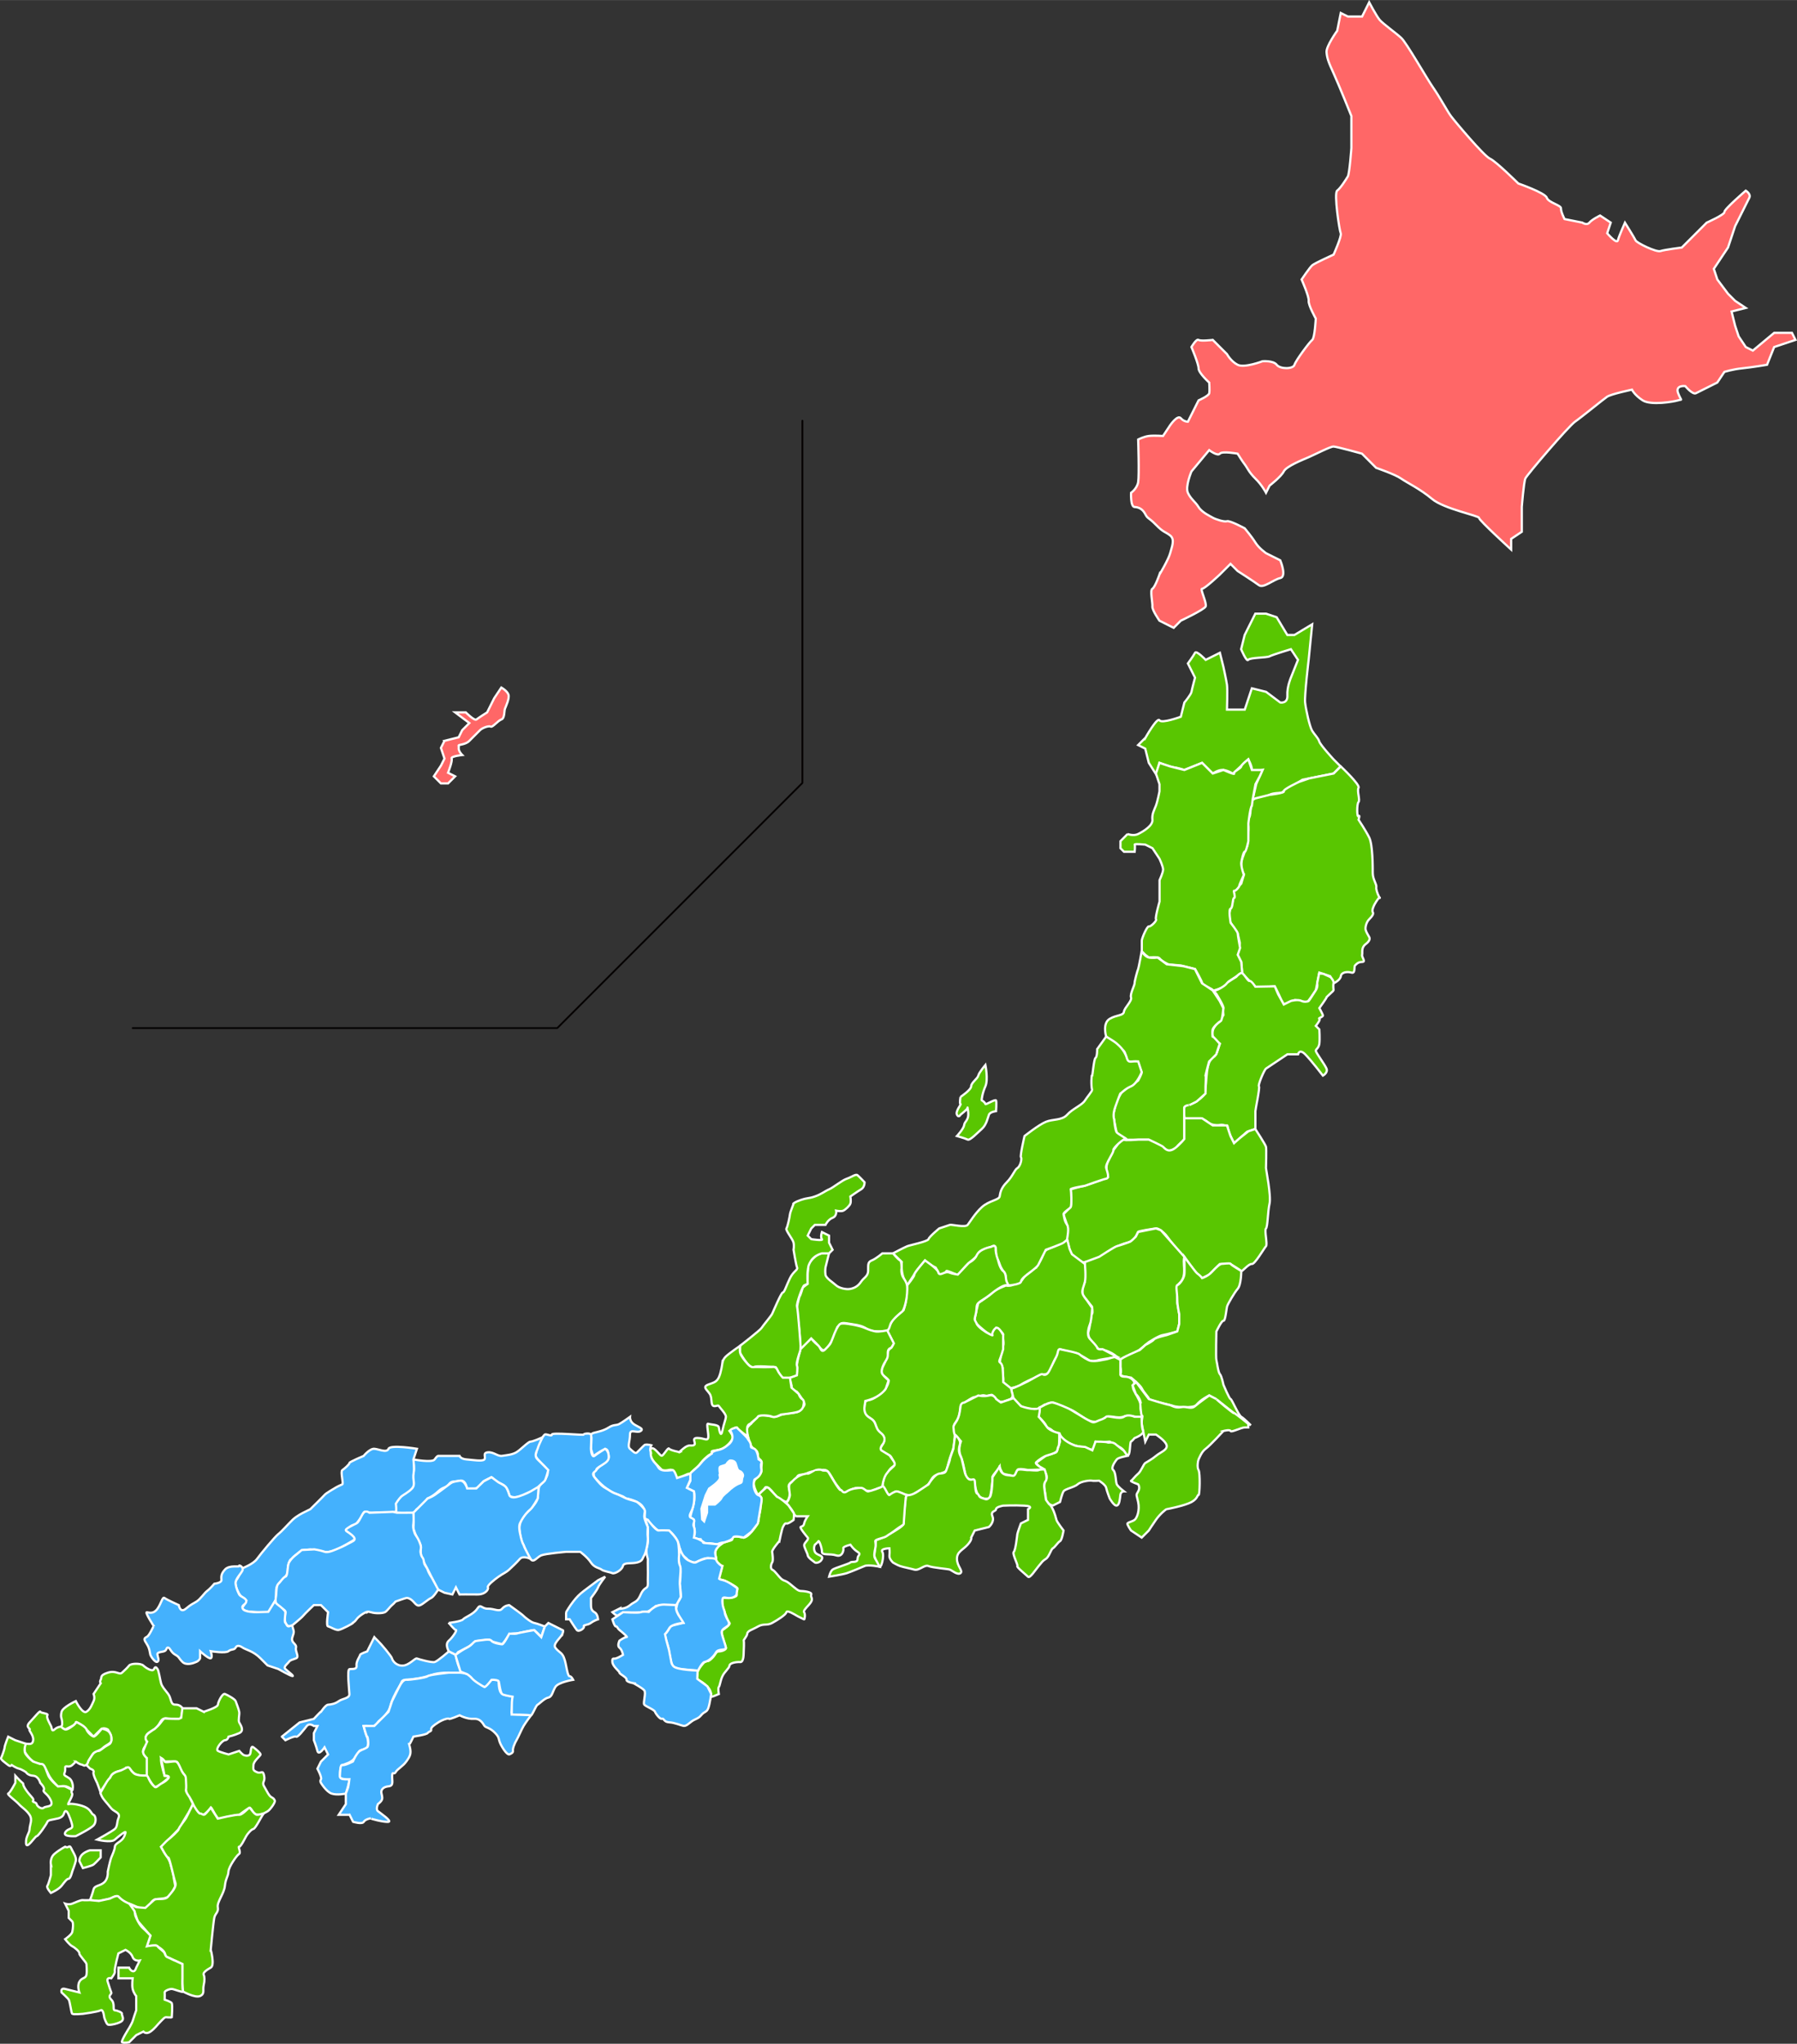 <?xml version="1.0" encoding="UTF-8"?><svg id="_イヤー_1" xmlns="http://www.w3.org/2000/svg" width="171.78mm" height="195.33mm" viewBox="0 0 486.94 553.68"><rect x="0" y="0" width="486.94" height="553.68" fill="#333333" stroke="none"/><defs><style>.cls-1{fill:#44b1fd;}.cls-1,.cls-2,.cls-3{stroke:#fff;stroke-width:.6px;}.cls-1,.cls-2,.cls-3,.cls-4,.cls-5{fill-rule:evenodd;}.cls-2{fill:#59c601;}.cls-3{fill:#ff6767;}.cls-4{fill:#fff;}.cls-5{fill:none;stroke:#040000;stroke-linecap:round;stroke-linejoin:round;stroke-width:.48px;}</style></defs><path class="cls-3" d="M314.19,155.65s2.46-4.12,2.89-5.78c.43-1.66,1.38-3.74,0-4.81-1.38-1.08-1.78-.76-3.85-2.89-2.07-2.13-2.19-1.53-2.89-2.89-.7-1.36-1.74-1.89-2.89-1.93-1.15-.04-.96-3.85-.96-3.85,0,0,1.61-1.11,1.92-2.89,.32-1.78,0-11.55,0-11.55,0,0,1.52-.79,2.89-.96,1.37-.17,3.85,0,3.85,0l1.92-2.89s2.01-2.94,2.89-1.93c.88,1.01,1.93,.96,1.93,.96l2.89-5.78s2.74-1.19,2.89-1.93c.15-.73,0-2.89,0-2.89,0,0-2.89-2.59-2.89-3.85s-1.93-5.78-1.93-5.78c0,0,1.32-2.31,1.93-1.93,.61,.39,3.85,0,3.85,0l3.85,3.85s1.06,1.97,2.89,2.89c1.83,.92,6.74-.96,6.74-.96,0,0,2.92-.25,3.85,.96,.93,1.21,4.46,1.2,4.81,0,.36-1.2,4.12-6.22,4.81-6.74,.69-.52,.96-5.78,.96-5.78,0,0-2.07-3.68-1.92-4.81,.14-1.14-1.92-5.78-1.92-5.78,0,0,2.19-3.25,2.89-3.85,.69-.6,5.78-2.89,5.78-2.89,0,0,2.27-5.05,1.93-5.78-.35-.72-1.89-10.88-.96-11.55,.92-.67,2.43-3.09,2.89-3.85,.45-.76,.96-7.7,.96-7.7v-8.66s-3.37-8.42-4.81-11.55c-1.44-3.13-1.8-4.19-1.92-5.78s2.89-5.78,2.89-5.78l.96-4.81,1.93,.96h3.85l1.92-3.85s2.01,3.8,2.89,4.81c.88,1.01,4.31,3.47,5.78,4.81,1.46,1.35,6.78,10.76,8.66,13.48,1.89,2.72,3.8,6.33,4.81,7.7,1.01,1.37,8.96,10.83,10.59,11.55,1.63,.72,7.7,6.74,7.7,6.74,0,0,7.25,2.51,7.7,3.85,.45,1.34,3.92,2.01,3.85,2.89-.07,.88,.96,2.89,.96,2.89l4.81,.96s1.21,.86,1.93,0c.71-.86,2.89-1.92,2.89-1.92l2.89,1.92-.96,2.89s2.61,3.05,2.89,1.93c.28-1.13,1.92-4.81,1.92-4.81,0,0,2.58,4.13,2.89,4.81,.31,.68,5.59,3.27,6.74,2.89,1.14-.38,5.78-.96,5.78-.96l6.74-6.74s4.95-2.2,4.81-2.89c-.14-.69,5.78-5.78,5.78-5.78,0,0,1.47,.89,.96,1.93-.51,1.03-3.85,7.7-3.85,7.7l-1.92,5.78-3.85,5.78,.96,2.89,2.89,3.85,1.92,1.92,2.89,1.93-3.85,.96,.96,3.85,.96,2.89,1.93,2.89,1.92,.96,5.78-4.81h4.81l.96,1.92-5.78,1.93-1.93,4.81s-4.22,.71-6.74,.96c-2.52,.25-4.81,.96-4.81,.96l-1.93,2.89s-4.86,2.41-5.78,2.89c-.91,.48-2.89-1.92-2.89-1.92,0,0-2.8-.38-1.93,1.92,.88,2.3,1.24,1.55,0,1.93-1.24,.38-7.4,1.44-9.63,0-2.22-1.44-2.89-2.89-2.89-2.89,0,0-5.67,1.19-6.74,1.92-1.07,.73-6.87,5.48-8.67,6.74-1.8,1.26-13.04,14.4-13.48,15.4-.43,1-.96,7.7-.96,7.7v6.74l-2.89,1.93v2.89s-8.72-7.95-8.69-8.57c.02-.61-9.51-2.44-12.73-5.14-3.2-2.71-6.85-4.43-8.42-5.54-1.57-1.12-6.74-2.89-6.74-2.89l-3.85-3.85s-6.86-1.9-7.7-1.92c-.84-.03-5.06,2.17-6.74,2.89-1.68,.72-6.04,2.45-6.74,3.85-.69,1.41-3.85,3.85-3.85,3.85l-.96,1.93s-1.12-2.13-2.89-3.85c-1.77-1.72-2.18-2.95-2.89-3.85-.7-.9-1.92-2.89-1.92-2.89,0,0-4.19-.77-4.81,0-.63,.77-2.89-.96-2.89-.96l-4.81,5.78s-1.73,4.08-.96,5.78c.77,1.69,1.97,2.38,2.89,3.85,.91,1.47,3.16,2.48,3.85,2.89,.69,.4,3.07,1.22,3.85,.96,.78-.26,4.81,1.92,4.81,1.92,0,0,1.94,2.31,2.89,3.85,.95,1.54,2.89,2.89,2.89,2.89l3.85,1.93s1.85,4.42,0,4.81c-1.85,.39-4.55,2.85-5.78,1.93-1.22-.92-5.78-3.85-5.78-3.85l-1.92-1.93-2.89,2.89s-4.16,3.93-4.81,3.85c-.65-.08,1.37,3.95,.96,4.81-.41,.87-6.74,3.85-6.74,3.85l-1.92,1.93-3.85-1.93s-2.03-2.9-1.92-3.85c.1-.95-.7-4.44,0-4.81,.7-.37,1.92-3.85,1.92-3.85Z"/><path class="cls-2" d="M310.34,199.94s3.25-5.77,3.85-4.81c.6,.95,5.78-.96,5.78-.96l.96-3.85s1.81-2.16,1.93-2.89c.12-.73,.96-3.85,.96-3.85l-1.93-3.85s1.57-2.15,1.93-2.89c.36-.74,2.89,1.92,2.89,1.92l3.85-1.92,.96,3.85s.79,3.62,.96,4.81c.17,1.19,0,6.74,0,6.74h4.81l1.93-5.78,3.85,.96,3.85,2.89s2.06,.38,1.92-1.93c-.13-2.3,.96-4.81,.96-4.81l1.92-4.81-1.92-2.89s-5,1.51-5.78,1.93c-.78,.41-5.32,.3-5.78,.96-.45,.66-1.93-2.89-1.93-2.89l.96-3.85,2.89-5.78h2.89l2.89,.96,2.89,4.81h1.93l4.81-2.89-.96,9.63s-1.16,9.72-.96,11.55c.19,1.83,1.23,6.6,1.93,7.7,.69,1.1,1.65,1.95,1.92,2.89,.28,.93,3.85,4.81,3.85,4.81l1.93,1.93-1.93,1.92-4.81,.96-3.61,.72-5.72,3.54s-2.58,.06-3.18,.55c-.58,.47-4.64,1.4-4.64,1.4l1.03-4.37,1.68-3.77s-2.99,.81-2.89,0c.12-.96-.96-2.89-.96-2.89l-4.17,3.9s-1.28-.85-2.57-1.01c-1.28-.16-2.89,.96-2.89,.96l-2.89-2.89-4.81,1.93s-1.92-.63-2.75-.69c-.83-.06-3.99-1.24-3.99-1.24l-.87,3.17-2.02-3.17-.96-3.85-1.93-.96,1.93-1.93Z"/><path class="cls-2" d="M360.4,264.44l-2.89-.96-.96,4.81s-2.14,3.14-2.3,3.17c-.5,.11-2.71-.35-3.19-.52-.48-.16-3.18,1.2-3.18,1.2,.09-.07-.53-.86-.7-1.26-.8-1.93-1.75-3.66-1.75-3.66,0,0-.36-.03-1.4,.1-.85,.11-3.37,.32-3.85,0-.48-.32-1.92-1.93-1.92-1.93l-.96-.96-.69-.69-.27-3.16-.96-1.93s.83-2.9,.51-3.55l-.51-2.23-1.92-2.89s-.51-1.4-.29-2.77c.15-.9,.94-3.3,.94-3.3,0,0,0-2.43,.31-2.6,.32-.16,1.93-1.93,1.93-1.93l.74-2.53s-.71-.96-.74-2.28c-.04-1.81,.61-2.64,.96-3.85,.27-.93,.78-1.45,.78-2.09s.18-.8,.14-2.44c-.03-1.01,.19-1.89-.07-2.97-.11-.44,.02-1.86,.33-1.86s.41-2.27,.41-2.27c0,0,.34-.89,.34-1.85,0-.58,.96-.96,.96-.96l3.85-.96s4.17-.48,3.85-.96c-.32-.48,4.09-2.53,4.09-2.53l2.75-.95,4.04-.81,2.61-.52,1.93-1.92s5.3,4.98,4.81,5.78c-.48,.8,.48,3.37,0,3.85-.48,.48-.48,4.33,0,3.85,.48-.48,0,.96,0,.96,0,0,1.93,2.89,2.89,4.81,.96,1.93,.96,7.87,.96,9.63s1.13,3.05,.96,3.85c-.16,.8,.96,3.21,.96,2.89s-.32,0-.96,.96c-.65,.96-1.28,2.41-.96,2.89,.32,.48-.16,1.13-.96,1.93-.8,.8-1.12,2.24-.96,2.89,.16,.64,.8,1.61,.96,1.93,.17,.32,.32,.96-.96,1.93-1.28,.96-.8,2.24-.96,2.89-.16,.65,1.13,1.93,0,1.93s-1.61,.64-1.92,.96c-.32,.32,.16,2.24-.96,1.93-1.12-.32-2.72-.16-2.89,.96-.16,1.13-1.93,1.93-1.93,1.93l-.96-1.93Z"/><path class="cls-2" d="M305.53,225.93s1.61,.64,2.89,0c1.28-.64,4.02-2.24,3.85-3.85-.16-1.61,.48-2.57,.96-3.85,.48-1.28,.96-3.85,.96-3.85v-1.93l-.96-2.89,.96-2.89,2.89,.96,3.85,.96,3.47-1.39,1.34-.54,2.89,2.89,2.89-.96s3.21,1.44,2.89,.96c-.32-.48,1.76-1.28,1.93-1.92s1.93-1.93,1.93-1.93l.96,2.89h2.89s-.51,1.21-.76,1.71c-.35,.68-1.16,2.14-1.16,2.14l-.79,4.29-.17,1.49c-.48,.48-.96,4.81-.96,4.81v4.81s-.65,3.05-.96,2.89c-.32-.16-.8,1.93-.96,2.89-.16,.96,.69,3.4,.69,3.4,0,0-1.25,2.66-1.25,2.98s-1.05,1.49-1.37,1.32c-.32-.16,.48,1.93,0,1.93s-.32,2.72-.96,2.89,0,3.85,0,3.85c0,0,1.92,2.41,1.92,2.89s.64,3.93,.64,3.93l-.64,1.85,.96,1.93,.25,2.88-3.7,2.45s-.2,.9-.9,1.25c-1.01,.52-3.52,1.44-3.35,1.12,.16-.32-2.89-1.44-2.89-1.93s-1.92-3.85-1.92-3.85l-3.85-.96-3.08-.25c-.48,0-2.37-1.12-2.7-1.67-.29-.5-2.89-.24-2.89-.24l-.96-.72-.96-.96v-2.89c0-.64,1.45-4.01,1.92-3.85,.48,.16,2.25-1.61,1.93-1.93-.32-.32,.96-4.81,.96-4.81v-5.78s.96-2.09,.96-2.89-.96-2.89-.96-2.89l-1.92-2.89-1.93-.96s-3.05-.32-2.89,0c.16,.32,0,1.93,0,1.93h-2.89l-.96-.96v-1.92l1.92-1.93Z"/><path class="cls-2" d="M330.35,276.9s-2.36,1.58-1.71,3.9c.18,.64,1.92,1.93,1.92,1.93l-.81,2.43s-.46,.92-.77,1.08c-.32,.16-1.16,.71-1.61,2.44-.51,1.96-.5,4.8-.66,5.6-.16,.8,.08,1.84-.72,2.65-1.02,1.02-1.89,1.54-2.62,1.91-.72,.36-2.2,.15-2.44,1.22-.29,1.29,.17,2.89,0,2.89h4.53s1.15,.49,1.6,.88c.24,.21,.73,.73,1.97,.93,1.77,.28,1.52-.32,2.81,.12,.97,.34,.64-.44,.94,.9,.29,1.29,.93,2.53,.93,2.53l.69,1.38,3.53-3.1,2.25-.75v-4.81c0-.48,1.28-6.42,.96-6.74-.32-.32,1.44-4.5,1.93-4.81l2.89-1.93,2.89-1.93h2.89s.32-1.61,1.93,0c1.61,1.61,4.81,5.78,4.81,5.78,0,0,1.44-.8,.96-1.93-.48-1.13-2.89-4.33-2.89-4.81s.8-.65,.96-1.93,0-3.85,0-3.85l-.96-.96s1.44-1.76,.96-1.93c-.48-.16,1.13-.48,.96-.96-.16-.48-.96-1.93-.96-1.93,0,0,2.09-2.89,1.93-2.89s1.92-1.76,1.92-1.93-.16-1.28,0-1.93c.16-.64-.83-1.65-.83-1.65l-1.98-.89-1.1-.09-.53,2.65s.26,.94-.38,1.91c-.65,.96-1.66,2.64-1.92,2.89-.22,.2-1.29,.33-1.92,0-1-.52-2.89,0-2.89,0l-1.93,.96-1.57-2.84-.88-2.08-5.25,.1s-1.1-1.71-1.58-1.55c-.48,.16-1.61-2.32-2.25-2.16-.65,.16-1.35,1.04-1.35,1.04,0,0-2.33,1.4-2.52,1.7-.5,.8-3.12,2.29-3.6,1.97-.48-.32,.71,.92,.71,.92,0,0,2.09,3.37,1.92,3.85-.16,.48,0,1.93,0,1.93l-1.17,1.87Z"/><path class="cls-2" d="M299.75,280.81c-.16-.48-.96-3.69,.96-4.81,1.93-1.13,3.69-.8,3.85-1.93,.16-1.13,2.24-2.89,1.92-3.85-.32-.96,.96-3.21,.96-3.85s.8-3.53,.96-3.85,.96-4.81,.96-4.81c0,0,.84,1.44,1.92,1.69,.84,.19,2.43,.02,2.43,.02l2.43,1.81,4.52,.52,3.13,.78,1.92,3.85,2.89,1.93,1.92,2.89,.96,1.93s-.25,3.36-.73,3.52c-.48,.16-2,1.61-2.16,2.25-.16,.64,0,2.24,0,1.93s1.92,1.93,1.92,1.93l-.96,2.89-1.93,1.93s-1.12,4.17-.96,3.85c.16-.32,0,2.89,0,2.89v1.93l-2.44,2.18-1.93,.96c.2-.09-1.41,.06-1.41,.71v8.66s-1.92,1.61-1.92,1.93-2.72,1.61-2.89,.96c-.16-.65-4.81-2.89-4.81-2.89h-5.78s-2.72-1.44-2.89-1.93c-.16-.48-.96-4.81-.96-4.81l.96-3.85,1.3-2.16s1.42-1.24,1.75-1.37c.8-.32,2.78-1.93,2.78-1.93,0,0,1.07-1.92,.91-2.24-.16-.32-.96-2.89-.96-2.89h-2.89s-.56-2.58-.96-2.89c-.72-.55-1.59-1.51-1.59-1.51l-1.35-1.16s-1.71-.7-1.88-1.18Z"/><path class="cls-2" d="M290.13,322.21s2.39-.71,3.38-.88c.67-.12,4.75-1.63,4.43-1.47-.32,.17,2.29-1.01,2.29-1.01,0,0-.96-2.38,.06-4.32,.32-.6,1.38-2.91,1.38-2.91,0,0,.96-1.2,1.21-1.64,.4-.72,1.68-1.69,1.68-1.25,0,.32,3.86,0,3.86,0h2.88s3.64,1.69,3.85,1.93c1.01,1.14,1.75,1.14,2.53,.82,1.02-.42,2.66-2.24,2.66-2.24l.58-.68v-5.6h4.81l2.89,1.92h3.85l.96,2.89,.96,1.93,1.63-1.43,2.28-1.8,1.86-.62s2.72,4.17,2.89,4.81c.16,.65,0,5.46,0,5.78s1.44,7.54,.96,9.63c-.48,2.09-.48,6.26-.96,6.74-.48,.48,.48,4.33,0,4.81-.48,.48-3.05,4.98-3.85,4.81-.8-.16-2.72,2.24-2.89,1.93-.16-.32-2.89-1.93-2.89-1.93h-2.89l-2.89,2.89-1.93,.96s-1.12-.96-1.92-1.92c-.8-.96-2.89-3.85-2.89-3.85,0,0-1.28-1.13-1.92-1.93-.65-.8-3.05-4.01-2.89-3.85h0s-1.82-2.08-2.9-1.93c-1.13,.16-4.65,.65-4.82,.96s-.8,2.41-2.89,2.89c-2.09,.48-5.29,2.24-5.78,2.89-.48,.64-3.85,1.93-3.85,1.93,0,0-2.2,.64-2.55,.49-1.05-.43-3.22-2.42-3.22-2.42l-.96-3.85,.12-3.61-1.08-3.13,1.93-1.93,.18-1.61-.18-3.21Z"/><path class="cls-2" d="M295.9,363.6s-1.44-1.76-.96-2.89c.48-1.13,.64-4.65,.96-4.81,.32-.16,0-1.93,0-1.93l-2.59-3.21v-1.89l.67-1.64v-5.32l3.85-1.42s4.17-2.73,4.81-2.89c.65-.16,3.31-1.06,3.63-1.22,.32-.16,1.5-1.35,1.5-1.35l.65-1.28,4.82-.96,1.33,.5,6.37,7.21s-.26,.51-.12,2.29c.18,2.34-.02,3.48-.84,4.44-.23,.27-.96,.96-.96,.96v4.81s.74,3.69,.69,4.67c-.03,.68-.69,3.03-.69,3.03,0,0-3.06,.85-3.85,.96-.98,.14-2.72,1.23-3.85,1.92-.49,.3-2.44,2.14-3.05,2.41-.29,.13,0,0-.8,.48-.8,.48-3.82,1.48-3.85,1.93-.02,.31-.84-.81-1.64-1.37-1.9-1.32-3.81-1.52-4.13-1.52s-1.92-1.93-1.92-1.93Z"/><path class="cls-2" d="M280.93,343.17s1.12-1.68,1.6-2.96c.48-1.28,.42-1.44,2.39-2.2,1.28-.5,4.3-2.1,4.3-2.1l.61,2.43,.64,1.44,3.51,2.64s.32,3.53,0,4.81c-.32,1.28-.83,2.26-.67,3.06,.16,.8,1.14,1.88,1.14,1.88l1.51,2.17s-.18,3.3-.57,4.27c-.27,.67-1.07,2.93-.1,4.05,.76,.87,1.91,1.95,2.05,2.51,.15,.56,1.45,.35,1.45,.35l3.98,2.08s-4.29,.65-4.94,.81c-.64,.17-1.92,.65-2.89,0-.96-.64-3.04-1.85-3.85-1.93-1.44-.13-1.41-.22-3.85-.96,0,0-.9,2.12-1.38,2.76-.48,.65-1.16,3.85-2.47,3.98-1.53,.15-2.41,.8-2.89,.96-.48,.16-3.37,1.44-3.85,1.92-.48,.48-2.89,.96-2.89,.96,0,0-2.09-1.28-1.93-1.93s-.29-3.08-.13-3.4c.16-.32-.79-1.57-.79-1.73s.6-3.53,.92-4.49c.32-.96-.32-2.41,0-2.89,.32-.48-1.93-1.92-1.93-1.92l-1.17,1.96s-.75-.2-1.72-1c-.96-.8-2.41-1.89-2.89-2.89-.16-.32,.96-4.81,.96-4.81,0,0,3.69-2.41,3.85-2.89,.16-.48,4.17-2.09,3.85-1.93-.32,.16,1.28,.22,1.6-.1,.32-.32,2.03-.59,2.03-.59l1.26-1.71,1.62-1.28,1.63-1.36Z"/><path class="cls-2" d="M329.6,360.71s-.16,7.22,0,7.7c.16,.48,.48,3.37,.96,3.85,.48,.48,.96,2.89,.96,2.89,0,0,1.61,3.85,1.93,3.85s2.09,4.33,2.89,4.81c.8,.48,2.61,2.32,2.61,2.32l-4.54-3.28-4.5-3.55-2.23-1.27s-2.32,1.1-3.52,2.61c-.69,.88-5.31,.59-6.11,.28-.8-.32-6.9-1.61-6.74-1.93,.16-.32-1.29-1.57-1.92-2.89-.42-.88-2.89-2.89-2.89-2.89,0,0-3.2-.32-2.89-.96,.32-.64,0-1.92,0-1.92v-1.93c0-.48,5.26-2.68,5.26-2.68,0,0,1.92-1.69,1.53-1.41-.49,.36,1.98-.96,2.3-1.44,.32-.48,3.47-1.19,3.47-1.19l2.84-.99,.53-2.03v-2.67s-.53-2.2-.53-3.96-.48-3.69,0-3.85c.48-.16,1.7-1.5,1.92-2.89,.12-.71,0-4.81,0-4.81,0,0,3.03,4.16,3.42,4.44,.99,.72,1.4,1.33,1.4,1.33,0,0,1.51-.46,2.6-1.63,1.22-1.32,2.22-2.22,2.7-2.22s2.24-.32,2.41,0c.16,.32,2.89,1.93,2.89,1.93,0,0,0,3.69-.96,4.81-.96,1.13-2.72,4.17-2.89,4.81-.16,.65-.48,4.01-.96,3.85-.48-.16-1.92,2.89-1.92,2.89Z"/><path class="cls-2" d="M295.9,291.4c.16,.32,.48-4.5,.96-4.81,.48-.32,.44-2.37,.44-2.37l2.45-3.41s2.52,1.52,2.89,1.93c.24,.26,2.01,1.52,2.71,3.92,.31,1.08,.8,1,1.72,.89,.5-.06,1.35,0,1.35,0l.96,2.89s-1.28,3.2-2.89,3.85c-1.61,.64-2.89,2.09-2.89,1.93s-1.23,3.19-1.38,3.62c-.8,2.22-.32,3.35-.32,3.35,0,0,.26,3.17,.74,3.62,.55,.53,2.92,1.84,2.44,1.68-.48-.16-3.56,2.49-3.4,3.13,.16,.64-2.24,3.69-1.93,4.81,.32,1.13,.96,2.72,0,2.89-.96,.16-5.77,1.92-5.77,1.92,0,0-4.01,.65-3.85,.96,.16,.32,.32,4.33,0,4.81-.32,.48-2.01,1.42-1.93,1.93,.25,1.45,.32,1.92,.96,2.89,.64,.96,0,3.53,0,3.85s-.64,.64-.96,.96c-.32,.32-4.81,1.93-4.81,1.93l-1.93,3.85s0,.48-1.93,1.93c-1.93,1.44-2.73,2.09-2.89,2.89-.16,.8-4.17,1.13-3.85,.96,.32-.16-.41-1.35-.3-2.63,.02-.24-.31-.83-.31-.83,0,0-.83-.87-1.31-2.31-.48-1.44-.96-1.61-.96-2.89s-.16-2.41-.96-1.93c-.8,.48-3.53,.96-3.85,1.93-.32,.96-2.16,2.19-2.89,2.89-1.41,1.35-2.29,3.09-2.89,2.89-.61-.2-2.89-1.28-2.89-.96,0,.37-1.93,1.33-1.93,.96,0-.32-.96-1.93-.96-1.93l-1.93-.96-.96-.96-2.21,2.69-2.61,4.04s-.49-.63-.96-1.93c-.8-2.21-.5-4.38-.5-4.38l-1.43-1.39-.96-.96s3.05-1.61,3.85-1.93c.8-.32,5.61-1.28,5.78-1.93,.16-.64,2.89-2.89,2.89-2.89l2.89-.96c.48-.16,4.17,.8,4.82,0,.64-.8,1.93-3.05,3.85-4.81,1.93-1.76,4.65-1.93,4.82-2.89,.16-.96,.32-2.24,1.93-3.85,1.61-1.61,2.09-3.37,2.89-3.85,.8-.48,1.28-2.57,.96-2.89-.32-.32,.96-5.78,.96-5.78,0,0,3.85-3.05,5.78-3.85,1.93-.8,4.33-.32,5.78-1.93,1.44-1.61,4.01-2.57,4.81-3.85,.59-.94,2.01-2.55,1.93-2.89-.32-1.28-.16-4.17,0-3.85Z"/><path class="cls-2" d="M260.27,297.17s2.89-1.93,2.89-2.89,1.76-2.09,1.93-2.89c.16-.8,1.93-2.89,1.93-2.89,0,0,.8,4.01,0,5.78-.8,1.76-1.13,3.85-.96,3.85s.96,.65,.96,.96,2.73-1.44,2.89-.96c.16,.48,0,2.89,0,2.89,0,0-1.61,.16-1.93,.96-.32,.8-.65,2.72-1.93,3.85-1.28,1.13-3.21,3.21-3.85,2.89-.65-.32-2.89-.96-2.89-.96,0,0,1.76-1.92,1.93-2.89,.16-.96,.48-.8,.96-1.92,.48-1.13-.16-3.21,0-2.89,.16,.32-1.93,1.92-1.93,1.92,0,0-.48,.96-.96,0-.48-.96,1.28-2.89,.96-2.89s0-1.93,0-1.93Z"/><path class="cls-2" d="M274.23,376.12c.48,0,3.38-1.44,4.35-1.93,.96-.48,3.53-2.09,3.85-1.93,.32,.16,1.13,.65,1.93-.96l1.92-3.85c.48-.96,.32-2.09,.96-1.93,.64,.16,4.79,.9,5.27,1.38,.48,.48,2.42,1.72,3.1,1.78,1.75,.16,2.82-.22,4.33-.47,.35-.06,1.94-.69,2.25-.52,.32,.16,1.41,.72,1.41,.72v3.85s-.21,.7,1.23,.7c1.92,0,2.84,1.6,2.46,1.94-.4,.36-.49,1.04,.16,2.17,.64,1.13,2.01,3.49,1.69,3.97-.32,.48,.55,2.45,.23,2.77-.32,.32-3.82-.46-4.56-.14-2.26,.95-4.03-.71-5.63,.57-1.61,1.28-3.12,1.02-4.25,.54-1.13-.48-3.53-2.41-4.81-2.89-1.28-.48-4.46-1.92-4.81-1.93-1.87-.03-3.21,1.61-2.89,.96l-1.3,.8c.58-.05-3.04,.28-4.48-.8-.98-.74-1.93-1.93-1.93-1.93,0,0-.98-2.89-.5-2.89Z"/><path class="cls-2" d="M331.52,387.67s-3.69,4.01-4.81,4.81c-1.13,.8-1.76,2.57-1.93,2.89-.16,.32-.48,2.09,0,2.89,.48,.8,.32,6.9,0,6.74-.32-.16-.16,.96-1.93,1.93-1.76,.96-6.58,1.92-6.74,1.92s-1.76,1.28-2.89,2.89c-1.13,1.61-1.93,2.89-1.93,2.89l-1.92,1.92-2.89-1.92s-1.19-1.7-.96-1.93c.4-.4,1.28-.48,1.93-.96,.64-.48,1.44-2.57,.96-4.81-.48-2.24-.64-1.76,0-2.89,.65-1.12,0-1.92,0-1.92,0,0-2.24-.8-1.92-.96,.32-.16,1.13-1.28,1.92-1.93,.8-.64,1.44-2.57,1.93-2.89,.48-.32,1.76-.96,2.89-1.92,1.12-.96,3.21-1.61,2.89-2.89-.32-1.28-2.89-2.89-2.89-2.89h-1.93l-.96,1.93-.96-4.81c-.16-.8,.41-2.36,.09-2.2-.32,.16-.53-4.13-.53-4.13l.18,.75s-.06-1.27-1.34-2.55l-.88-2.35,.95-.86,3.45,4.6s4.47,1.43,5.63,1.61c.57,.09,1.49,.91,3.1,.59,1.61-.32,2.66,.69,3.79-.28,1.12-.96,3.85-2.89,3.85-2.89l1.93,.96c-.32-.16,4.65,4.01,4.81,3.85s3.85,2.89,3.85,2.89v.96h-.96c-.96,0-3.69,1.44-3.85,.96-.16-.48-1.93,0-1.93,0Z"/><path class="cls-2" d="M281.78,381.33s2.49-1.57,3.53-1.36c1.04,.21,4.18,1.52,4.81,1.93,.63,.4,2.88,1.73,3.21,1.94,1.01,.64,1.88,1.05,2.44,1.34,.73,.37,1.51-.2,2.04-.4,.53-.19,1.56-.5,1.92-.96,.37-.46,3.61,.82,4.82,0,1.2-.82,2.89,0,2.89,0h1.92s-.08,2.8,.37,3.78c.45,.98-2.3,1.99-2.3,1.99,0,0-.6,.75-.96,.96-.37,.21-.14,4.03-.96,3.65-.82-.38-.67-1.47-2.21-2.22-1.54-.75-2.61-1.43-2.61-1.43,0,0-3.93,.32-3.85,0,.08-.32,.09,1.03-.36,1.43-.45,.4-.04,1.13-1.57,.49-1.55-.65-1.4-.21-3.85-.96-2.44-.75-3.67-2.02-3.85-2.89-.18-.87-.66,.17-1.92-.96-1.26-1.14-1.39-.49-1.87-1.53-.41-.88-1.98-2.32-1.98-2.32l.32-2.49Z"/><path class="cls-2" d="M286.28,393.45l.96-2.89-.22-2.29s.58,1.97,4.43,3.41c.35,.13,2.58,.31,2.58,.31l1.97,.92,.85-2.36s2.89,0,3.25,.21c.37,.21,1.34-.44,2.52,.75l1.94,1.54,.95,1.35s-2.48,.44-2.89,.96c-.4,.52-1.7,2.25-.96,2.89,.74,.64,.65,3.19,.96,3.85,.31,.66,1.93,1.92,1.93,1.92,0,0-.84,0-.96,.96-.12,.95-.21,2.7-.96,2.89-.75,.19-1.93-1.92-1.93-1.92,0,0-.8-2.06-.96-2.89-.16-.83-1.92-1.93-1.92-1.93,0,0-1.55,.13-1.92,0-.38-.13-2.92,.12-3.85,.96-.93,.85-3.41,1.24-3.85,1.92-.44,.68-.96,2.89-.96,2.89l-1.92,.96s-1.89-.33-1.93-1.92c-.04-1.6-.89-3.44-.13-4.63,.75-1.19,.13-2.11,.13-2.11,0,0-.52-1.42-1.19-1.59-.66-.17-1.47-1.3-1.47-1.3l2.66-1.92,2.89-.96Z"/><path class="cls-2" d="M245.83,348.2s2.01-2.45,1.93-2.89c-.09-.44,2.89-3.85,2.89-3.85,0,0,3.35,2.23,3.56,3.13,.36,1.5,1.77-.45,3.12,.19,.62,.29,2.2,.52,2.2,.52l3.02-3.2s1.56-.73,2.12-2.03c.77-1.77,3.86-2.28,3.86-2.28,0,0,1.33-.77,1.26,.37-.09,1.36,.68,3.29,.68,3.29,0,0,.44,2.2,1.36,2.89,.91,.69,.65,2.25,.96,2.89,.31,.64,.75,1.19,0,.96-.75-.23-3.02,1.34-4.12,2.24-1.82,1.49-2.81,1.83-3.58,2.57-.7,.68-.28,1.54-.74,3.22-.46,1.68-.14,1.25,.28,2.34,.42,1.09,2.73,2.44,2.73,2.44,0,0,1.83,1.06,1.58,.67-.25-.39,.36-1.61,.96-1.92,.8-.42,1.93,1.92,1.93,1.92v3.85s-.55,1.9-.96,2.89c-.41,.99,.69,.31,.83,2.37,.17,2.44,.16,3.66,.16,3.66l2.1,1.67,.28,1.21s.65,1.36-.74,1.83c-1.67,.56-2.38,1.15-3.59-.15-1.21-1.3-.87-1.25-1.93-.96-1.06,.29-1.03-.19-1.93,0-.9,.19-1.94,.49-1.94,.49,0,0,0-.37-2.18,1.09-2,1.33-1.65,1.31-1.65,1.31,0,0,.02,2.4-.96,3.85-1.2,1.77-.72,.85-.62,2.87,.09,1.96-.14,4.16-.59,5.37-.39,1.07-.96,2.57-1.37,4.36-.36,1.57-.39,1.22-3.09,2.24-1.42,.54-1.2,1.85-2.68,3-1.3,1.01-2.8,1.65-3.63,2.28-.94,.71-4.01-.85-4.4-.87-.39-.02-1.16,.71-1.93,.96-.76,.25-1.89-2.35-1.89-2.35,0,0,.3-2.8,.92-3.43,2.88-2.88,2.87-1.78,1.48-4.45-.48-.92-3.56-1.45-2.84-2.63,.72-1.19,1.49-2.19,.4-3.51-.46-.56-1.02-.33-1.63-2.09-.62-1.76-.7-1.73-2.22-2.72-1.52-.99-1-2.6-1-2.6,0,0-.04-.7,.23-1.33,.33-.77,.81-.28,2.23-1.01,1-.51,3.08-2.33,3.08-2.33,0,0,1.2-1.8,1-2.57-.12-.46-1.27-1.22-1.27-1.22,0,0-.5,.22-.6-1.26-.07-.91,.59-1.43,1.15-3.09,.56-1.66,.49-2.53,.96-2.89,.47-.36,1.27-1.19,.96-1.93-.31-.73-.96-1.92-.96-1.92l-.62-1.25,1.58-3,2.89-2.49s.58-1.82,.68-2.79c.08-.71,.28-3.95,.28-3.95Z"/><path class="cls-2" d="M264.02,400.89s.12,2.8,1.07,4.11c.95,1.31,2.36,.97,2.89,.96,.53,0,1.04-5.19,.96-5.78-.08-.59,2.17-2.54,1.93-2.89-.24-.35,.58,1.72,.96,1.92,.39,.2,3.05,.67,3.05,.67,0,0,.56-1.02,.81-1.63,.25-.61,2.89,0,2.89,0l4.49-.17s-2.85-1.4-2.32-1.92c.71-.7,2.2-1.65,2.92-1.85,3.73-1.07,2.45-1.27,3.22-2.66,.18-.33,.14-3.38,.14-3.38,0,0-2.5-.54-3.29-1.64-1.37-1.91-2.27-2.81-2.27-2.81,0,0,.57-2.65,.12-2.37-1.31,.81-4.94-.52-4.94-.52l-2-2.16-3.45,1.18-1.28-.94s-.52-1.33-1.93-.96c-1.41,.37-2.89,0-2.89,0l-3.85,1.93s-.84-.03-.96,.96c-.28,2.22-.48,2.89-.96,3.85-.18,.36-1.06,1.4-.96,1.92,.1,.53,.02,1.53,.38,1.9,.37,.38,1.64,1.84,1.64,1.84,0,0-.91,2.13-.09,3.96,.82,1.84,1.16,5.06,1.47,5.54,.94,1.48,2.28,.93,2.28,.93Z"/><path class="cls-2" d="M218.86,345.31l.12-2.65s.13-.6,1.81-2.16c1.65-1.55,3.85-.96,3.85-.96l-.96,3.85s-.14,.95,0,1.93c.14,.97,2.1,2.16,2.89,2.89,.79,.73,2.68,1.19,3.85,.96,1.18-.23,2.13-.79,2.89-1.92,.76-1.14,1.86-1.46,1.93-2.89,.07-1.43-.26-2.41,.96-2.89,1.22-.48,2.89-1.93,2.89-1.93h2.89s1.23,1.54,1.93,1.93c.45,.25,.39,2.13,.39,2.13,0,0-.28,1.45,.58,2.69,.86,1.24,.96,1.89,.96,2.89,0,3.13-.97,5.84-1.35,6.11-.38,.27-2.8,2.23-3.21,3.49-.4,1.26-.52,2.09-2.19,1.96-1.67-.13-3.18,.06-4.18-.7-.99-.76-2.33-1.07-3.53-1.23-1.19-.15-3.31-.71-3.56-.15-.25,.56-.9,.59-1,1.06-.1,.47-.92,3.3-2.63,5.32-.89,1.05-1.18,1.1-2.44-.45-.94-1.15-1.93-1.93-1.93-1.93,0,0-2.89,3.24-2.89,2.89s-.21-3.75-.24-4.16c-.29-3.53-.9-6.41-.72-7.4,.17-.99,.64-2.69,.64-2.69,.36-.39,.9-2.48,.9-2.48l1.33-1.02,.02-2.47Z"/><path class="cls-2" d="M241.08,394.33c1.1,1.64,1.91,2.25,.89,2.97-1.02,.71-1.08,1.18-1.56,1.72-.68,.76-1.1,2.2-1.24,3.17-.15,1-.27,.59-1.58,1.14-2.04,.86-1.46,.61-2.91,.48-.91-.08-.53-.8-2.34-.74-1.81,.06-3.31,1.81-3.92,1.26-.61-.55-.89-.96-1.86-2.23s-1.8-3.6-2.89-3.85c-1.09-.25-4.31,.44-5.17,.95-.97,.57-2.09-.07-2.53,.97-.39,.92-2.57,1.45-2.23,2.77,.79,3.04-.66,3.97-.66,3.97,0,0-.82-.25-1.93-.96-1.11-.71-1.93-1.93-1.93-1.93,0,0-1.49-1.72-1.92-.96-.43,.76-1.93,1.92-1.93,1.92,0,0-1.65-2.83-.96-3.85,.68-1.02,2.11-1.94,1.93-2.89-.18-.95,.26-1.76-.02-2.38-.28-.62-1.02-.66-.94-1.47,.08-.81-.38-1.35-.38-1.35,0,0-1.25-.79-1.55-1.54-.3-.75-.96-2.89-.96-2.89,0,0-.48-1.45,.37-2.29,.37-.37,.59-.59,1.55-1.56,1.15-1.15,1.04-1.53,3.07-1.29,2.03,.24,2.06,.61,3.34,.14,1.03-.38,1.39-.57,3.22-.78,1.83-.2,2.53-.31,2.89-.96,.36-.66,1.4-.9,.96-1.93-.43-1.03-1.93-2.89-1.93-2.89,0,0-1.93-.96-1.51-1.14,.41-.17-.75-2.6-.42-2.71,.34-.12,1.15-.4,1.15-.4,0,0,1.05-1.91,.78-2.49-.27-.58,.96-4.81,.96-4.81l2.89-2.89s.7,.92,1.93,1.93c.68,.55,.72,2.2,1.93,.96,1.2-1.24,1.34-1.25,1.93-2.89,.77-2.14,1.4-3.35,1.93-3.85,.53-.5,2.89,0,2.89,0,0,0,2.29,.31,3.85,.96,1.56,.65,1.92,.74,2.89,.96,.97,.22,3.24-.29,3.24-.29l1.82,3.54-.7,1.19s-.98,.14-.95,1.3c.03,1.16,0,1.4-.73,2.53-.69,1.06-1.21,2.61-.75,3.28,.46,.67,1.69,1.72,1.69,1.72l-.72,2.14s-.35,.85-1.93,1.92c-1.58,1.08-3.65,1.52-3.65,1.52l-.2,1.37c-.2,1.37,.18,2.29,.96,2.89,.78,.6,1.48,.78,1.93,1.93,.44,1.14,.43,1.57,1.61,2.55,1.69,1.4,.48,2.9,.48,2.9,0,0-1.29,1.42-.16,1.91l1.99,1.22Z"/><path class="cls-2" d="M200.57,364.57s5.43-4.23,5.78-4.81c.35-.59,2.6-3.23,2.89-3.85,.29-.62,2.48-5.81,2.89-5.78,.4,.04,.98-1.92,1.93-3.85,.94-1.93,2.2-2.25,1.93-2.89-.27-.64-.96-4.81-.96-4.81,0,0,.19-.96,0-1.93-.19-.96-2.24-3.39-1.93-3.85,.32-.46,.89-3.18,.96-3.85,.07-.68,1.16-3.16,.96-2.89-.04,.06-.07,.08-.08,.07-.03-.02,.32-.46,2-1.03,2.12-.71,2.05-.34,3.85-.96,1.8-.63,2.73-1.45,3.85-1.93,1.13-.47,3.55-2.48,4.82-2.89,1.26-.41,2.4-1.34,2.89-.96,.49,.38,1.93,1.93,1.93,1.93,0,0,.04,1.34-.96,1.92-1,.59-2.89,1.93-2.89,1.93,0,0,.23,1.3,0,1.92-.23,.63-1.32,1.64-1.93,1.92-.61,.29-1.93,0-1.93,0,0,0,.29,1.44-.96,1.93-1.25,.48-1.93,1.93-1.93,1.93h-2.89l-.96,.96-.96,1.93,.96,.96s3.37,.53,2.89,0c-.48-.53,0-1.92,0-1.92l1.93,.96v1.92l.96,1.93-.96,.96h-1.93s-1.95,.46-2.89,1.93c-.94,1.46-.8,1.84-.96,2.89-.16,1.05-.02,3.43-.02,3.43l-.94,.42c-.42,.19-2.19,5-1.93,5.78,.26,.78,.96,10.59,.96,10.59,0,0,0,1.11-.17,1.56-.17,.44-1.09,3.23-.83,3.78,.26,.56,0,2.66,0,2.66l-1.9,.66s-2.13,.84-2.89-.96c-.76-1.8-.96-1.92-.96-1.92,0,0-5.93-.48-5.78,0,.15,.48-1.17-.06-1.93-.96-.85-1.02-1.93-2.89-1.93-2.89v-1.92Z"/><path class="cls-2" d="M244.87,410.78c.02,1.37,.38-5.68,.8-5.69,.42,0,1.48,0,3.05-1.05,.33-.22,2.89-1.92,2.89-1.92,0,0,1.59-2.73,2.89-2.89,1.3-.15,1.67-.18,1.93-.96,.26-.78,.96-2.52,.96-2.89s.96-2.89,.96-2.89c0,0,.36-3.97,.72-3.59,.37,.38,1.32,1.47,1.05,2.32-.75,2.37,.23,2.98,.52,4.2,.29,1.22,.7,3.15,.82,3.57,.28,.98,.83,1.66,1.22,1.8,.71,.26,1.3-.38,1.45,.37,.14,.75,.08,3.24,.68,3.49,.6,.25,.2,.87,1.39,1.21,.96,.27,1.14,.64,1.99-.25,.72-.75,.75-5.41,.75-5.41l1.93-2.89s.05,1.37,.96,1.92c.91,.56,1.23,.33,2.56,.58,.78,.15,.87-1.12,1.3-1.54,.42-.42,2.53,.07,2.89,0,.36-.07,2.42,.25,2.89,0,.47-.25,1.6-.17,1.6-.17,0,0,.89,2.31,.32,3.06-.57,.75-.45,1.38-.41,1.97,.04,.59,.45,3.19,.45,3.19l.81,1.13s1.07,.44,2.03,4.29c.16,.62,1.92,2.89,1.92,2.89,0,0-.42,2.62-.96,2.89-.54,.27-1.38,1.64-1.92,1.92-.55,.29-1,2.31-1.93,2.89-.92,.58-.98,.8-1.93,1.93-.95,1.12-2.37,3.42-2.89,2.89-.52-.53-3.14-2.6-2.89-2.89,.25-.29-1.46-3.35-.96-3.85,.5-.5,.9-4.36,.96-4.81,.07-.45,.96-2.89,.96-2.89l1.93-.96v-2.89s1.77-.8-.96-.96c-2.73-.16-5.78,0-5.78,0,0,0-1.94,.33-1.93,.96,.02,.64-1.59,.39-.96,1.93,.63,1.54-.96,2.89-.96,2.89l-3.85,.96-.96,1.92s.32,.5-.96,1.92c-1.28,1.43-2.91,1.86-2.89,3.85,.02,1.99,1.73,3.24,.96,3.85-.77,.62-2.36-.77-2.89-.96-.53-.19-4.67-.5-5.78-.96-1.11-.46-2.53,1.33-3.85,.96-1.32-.36-3.03-.67-3.85-.96-.83-.29-1.93-.96-1.93-.96,0,0-1.09-.99-.96-1.92,.12-.94,0-1.93,0-1.93,0,0-2.56,.05-1.93,.96,.63,.91-.29,5-.96,3.85-.75-1.26-1.22-2.77-1.22-2.77l.47-4.26s1.16-.25,3.64-1.64c2.45-1.37,3.87-2.32,3.85-2.89-.02-.57,0-2.29,0-1.93Z"/><path class="cls-2" d="M215.97,410.78s-.46,.14-.96-.96c-.5-1.11-2.36-2.99-1.93-2.89,.43,.11,.96-1.44,.96-1.93s-.53-2.66,.06-3.11c.64-.48,.82-.98,1.87-1.7,1.14-.78,2.68-1.08,2.89-.96,.21,.12,1.89-.98,1.93-.96,.04,.02,1.45-.32,1.93,0,.47,.32,1.29-.18,1.82,.63,.53,.81,2.87,4.99,3.25,4.78,.38-.2,.48,1.17,1.68,.36,1.19-.81,3.08-.96,3.85-.96s1.41,1.01,1.93,.96c.52-.05,3.45-1,3.89-1.39,.44-.38,1.46,2.68,1.89,2.35,.42-.33,1.23-.9,1.93-.96,.6-.05,2.73,1.05,2.73,1.05l-.25,.58c-.22,2.48-.16,1.89-.22,2.48-.22,2.4-.15,2.53-.35,4.75-.02,.2-1.28,.87-1.87,1.34-1.3,1.04-2.13,1.43-2.78,1.93-.64,.5-3.08,.79-3.04,1.34,.04,.55,.19,1.02,0,1.92-.19,.91-.49,2.13,0,2.89,.49,.76,1.16,2.12,1.16,2.12,0,0-3.02-.62-4.05-.19-1.03,.43-3.57,1.51-4.81,1.93-1.24,.41-4.82,.96-4.82,.96,0,0,.34-1.47,.96-1.93,.63-.45,4.51-1.57,4.82-1.92,.31-.36,1.95,.18,1.93-.96-.02-1.14,1.17-1.18,0-1.92-1.17-.74-1.93-1.93-1.93-1.93,0,0-2.1,.51-1.93,.96,.17,.45-.22,2.48-1.93,1.93-1.7-.56-3.87,.08-3.85-.96,.02-1.04-.8-3.21-.96-2.89-.16,.33-.96,.96-.96,.96,0,0-.49,.92,0,1.93,.49,1.01,2.37,.86,1.93,1.92-.44,1.07-1.73,1.17-1.93,.96-.19-.2-1.84-1.21-1.93-1.92-.09-.71-1.08-2.25-.96-2.89,.12-.63,1.36-1.46,.96-1.92-.4-.46-2.23-2.65-1.93-2.89,.31-.24,.78-.09,.96-.96,.18-.88,.96-1.93,.96-1.93h-2.89Z"/><path class="cls-2" d="M211.16,417.52s-2.02,2.33-1.93,2.89c.1,.56,.36,2.41,0,2.89-.36,.48-.48,1.69,0,1.92,.48,.23,.71,.5,1.93,1.93,1.21,1.43,1.36,.67,2.89,1.93,1.53,1.25,2.2,1.92,2.89,1.93,.69,0,3.18,.24,2.89,.96-.29,.72,.52,.92,0,1.92-.52,1-2.34,2.34-1.93,2.89,.41,.55,.12,2,0,1.93-.12-.08-1.22-.55-1.93-.96-.7-.41-2.72-1.67-2.89-.96-.17,.7-2.43,2.11-3.85,2.89-1.42,.78-2.32,.08-3.85,.96-1.53,.88-2.8,1.13-2.89,1.93-.09,.79-1.08,1.69-.96,1.92,.12,.23,.04,2.5,0,2.89-.04,.38,.1,2.96-.96,2.89-1.06-.07-2.82,.24-2.89,.96-.07,.72-1.35,1.63-1.93,2.89-.58,1.26-.66,2.53-.96,2.89-.3,.36,0,1.92,0,1.92,0,0-1.7,.74-1.93,.75-.45,.02,.36-1.22-1.22-2.8-1.82-1.83-2.46-1.47-2.64-1.8-.4-.75,0-1.18,0-1.92,0-.74,1.5-2.6,1.93-2.89,.93-.63,.6,.27,1.93-.96,1.1-1.03,1.09-1.93,1.93-1.92,.84,0,2.02-.49,1.93-.96-.1-.47-1.68-4.36-.96-4.81,.71-.45,2.22-1.57,1.93-1.93-.3-.35-.71-1.13-.96-1.92-.25-.79-.86-2.16-.96-2.89-.1-.75-.18-2.27,.33-2.05,.51,.22,3.84,.03,3.52-.84-.32-.88,.63-1.38,0-1.93-.63-.55-2.81-1.58-3.19-1.8-.54-.31-2.01-.15-1.62-1.09,1.35-3.28,.42-3.01,.96-2.89-.42-.1-1.89-1.39-1.72-1.72,.2-.39-.35-1.26-.21-2.13,.2-1.29,1.74-2.31,2.05-2.45,.8-.36,1.9-.44,2.49-.84,.22-.15-.59-1.46,2.94-.61,1.32,.32,3.72-3.36,3.72-3.36,0,0,.56-.95,.55-1.57-.02-1,.42-2.05,.44-2.65,.02-.61,.24-3.04,.34-2.96,.1,.08-.3-.78-.74-.87-.43-.1,2.1-2.2,2.1-2.2l.56,.18,2.26,2.41s.38,.03,1.7,1.08c1.54,1.24,1.58,1.48,1.58,1.48,0,0,.95,1.36,1.21,1.77,.26,.41,0,1.93,0,1.93,0,0-1.52,1.15-1.93,.96-.41-.19-.68,.44-.96,.96-.28,.52-.96,3.85-.96,3.85Z"/><path class="cls-2" d="M195.75,369.38s.03-1.06,.96-1.92c.93-.87,3.85-2.89,3.85-2.89,0,0-.19,1.1,0,1.92,.19,.83,1.2,2.09,1.93,2.89,1.26,1.38,1.29,.88,2.89,.96,1.6,.08,3.85,0,3.85,0,0,0,.93-.3,1.39,.72,.54,1.2,1.5,2.16,1.5,2.16h1.93l.42,2.71,1.93,1.68s.36,1.08,1.02,1.46c.66,.38,.31,1.54,.31,1.54,0,0-.01,1.43-1.66,1.9-1.26,.36-4.45,.7-4.45,.7,0,0-1.61,.98-2.4,.58-.79-.4-3.62-.52-3.85,0-.23,.52-2.34,1.87-1.93,1.93,.07,0,.09,0,.09,0,.01-.02-.82-.12-1.05,.96-.27,1.29,.69,4.05,.15,2.64-.2-.52-2.7-1.88-2.82-2.46-.13-.59-2.14,.78-2.14,.78,0,0,1.15,1.54,.96,1.92-.39,.79-1.48,2.25-2.89,2.89-1.41,.64-3.09,.38-2.89,.96,.2,.59-.3,.42-.96,.96-.66,.54-1.36,1.12-1.93,1.92-.57,.81-1.27,1.4-1.93,1.93-.65,.53-1.15,1.36-1.34,1.06-.19-.3-3.06,1.72-3.47,.87-.41-.85-.51-2.27-1.92-1.93s-1.93,0-1.93,0l-1.93-1.93s-1.45-1.58-1.1-2.24c.4-.76-.69-.96,.14-1.61,.83-.64,2.38,2.12,2.89,1.93,.51-.19,1.69-2.38,1.93-1.93,.23,.45,2.89,.96,2.89,.96,0,0-.72,.41,.96-.96,1.68-1.38,2.08-.55,2.89-.96,.81-.41-.9-1.97,.96-1.93,1.86,.05,2.64,.87,2.89,0,.25-.87-.62-4.09,0-3.85,.62,.24,2.78,.22,2.89,.96,.11,.74,.54,3.01,.96,.96,.42-2.05,.95-3.09,.96-3.85,0-.76-1.67-2.45-1.93-2.89-.26-.44-1.76,.89-1.93-.96-.16-1.86-.3-2.09-.96-2.89-.66-.8-1.35-1.41,0-1.93,1.35-.52,2.23-.59,2.89-1.92,.65-1.34,.96-3.85,.96-3.85Z"/><path class="cls-1" d="M187.09,410.78c.12-.64,.7-2.31,.96-3.85,.26-1.54,0-2.89,0-2.89l-1.93-.96,.96-1.93s-.13-1.49,0-1.93c.12-.43,1.89-1.56,2.89-2.89,.98-1.3,2.89-2.53,2.89-2.53,0,0-.23-.6,1.86-1,1.36-.26,2.55-1.37,2.55-1.37,0,0,2.21-1.36,.64-3.84-.26-.41,1.69-.89,1.69-.89,0,0,2.69,2.52,2.89,2.89,.4,.75,.91,1.06,.96,1.93,.05,.87,.05,.51,.96,.96,.91,.45,1.14,2.87,1.14,2.87,0,0,1.06,.53,.78,.98-.28,.44,0,1.93,0,1.93,0,0,0,1.12-.96,1.93-.96,.81-.94,.18-1.12,1.62-.18,1.44,.62,2.99,1.12,3.19,.5,.2,1.24,.36,.96,1.93-.28,1.57-.96,5.78-.96,5.78l-1.75,2.26-2.1,1.59s-2.63-.72-2.89,0c-.26,.72-2.38,1.28-2.38,1.28,0,0-1.22,.08-1.8,.52-.18,.14-1.88-.41-2.68-.26-1.45,.28-1.9-1.11-1.9-1.11,0,0-1.55-.06-1.84-.44-.29-.38,.52-.74,.18-2.12-.34-1.37-.18-2.69-.18-2.69,0,0-1.09-.33-.96-.96Z"/><path class="cls-1" d="M160.89,398.92s.43-.4,1.38-1.47c.95-1.07,2.91-1.56,2.67-3.04-.24-1.47-.31-2.12-1.37-1.67-1.06,.45-2.81,1.76-2.81,1.76l-.63-2.01s.25-3.37,.07-3.32c-.18,.05-.32-.74,.73-1.01,1.05-.27,2.61-.54,4.01-1.44,1.41-.9,1.99-.47,2.89-.96,.9-.49,2.89-1.93,2.89-1.93,0,0-.11,1.14,.96,1.93,1.07,.79,2.96,1.23,1.92,1.92-1.04,.69-2.91-.78-2.89,.96,.02,1.74-.75,3.22,0,3.85,.75,.64,1.45,1.47,1.92,.96,.47-.51,1.55-1.51,1.93-1.92,.37-.41,1.93,0,1.93,0,0,0-.49,.93-.21,1.7,.15,.41-.31,1.58,1.41,3.34,.75,.77,.65,1.37,1.69,1.69,1.01,.31,2.34,.02,2.89,0,.55-.02,1.2,2.14,1.2,2.14l3.61-1.17-.02,1.69-.95,2.16,1.93,.96s.17,.89,.06,2.45c-.17,2.41-1.16,3.44-1.18,4.05-.04,.88,.57,.44,1.12,1.2,.35,.48-.44,1.06,0,1.92,.44,.87,0,2.89,0,2.89,0,0,.9,.16,2.04,.84,2.09,1.24-.23,.2,.62,.6l4.62,.44s-1.29,.88-1.5,1.97c-.21,1.09,1.03,2.76-.96,1.92-1.99-.84-3.98,1.12-4.81,.96-.84-.15-1.37-.31-1.93-.96-.56-.66-1.46-.72-1.93-2.89-.46-2.17-1.19-2.97-1.93-3.85-.73-.88-1.46-.92-1.46-.92,0,0-1.66,.18-2.4-.05-.73-.23-2.87-2.74-3.49-3.13-.46-.29,.08-1.77-.36-2.65-.59-1.18-1.12-1.48-1.93-1.92-.81-.44-2.41-.94-2.89-.96-.48-.03-.24-.32-1.38-.73-1.55-.56-2.08-.77-2.84-1.2-2.6-1.49-4.58-4.04-4.58-4.04l-.06-1.07Z"/><path class="cls-1" d="M184.2,429.07s.07-.48,.14-1.18c.09-1.07,.14-2.63-.14-3.64-.46-1.67-.15-3.52-.15-3.52l.15-1.29s.71,2.45,2.3,3.26c2.06,1.04,1.93,.55,2.97,.11,1.13-.47,2.11-.68,2.11-.68,0,0,2.19-.15,2.46,.41q.26,.55,.45,.76c.85,.94,1.27,.96,1.27,.96l-.9,3.46s.14,.16,.98,.33c1.64,.35,3.95,2.24,3.95,2.24l-.19,1.67s-.4,.92-1.93,.96c-1.32,.03-1.98-.73-1.93,.96,.06,1.69,.64,2.35,.65,2.98,0,.64,1.01,2.41,1.01,2.41,0,0,.4,.7-.19,1.19-.57,.48-1.71,.88-1.65,1.78,.06,.9,1.12,3.52,1.14,4.15,.03,.84-2.05,.14-2.67,1.24-.91,1.61-2.34,2.48-3.1,2.61-.67,.11-1.78,2.34-1.78,2.34l-4.96-.42s-1.56-.34-1.93-.96c-.37-.63-.65-1.77-.96-3.85-.32-2.08-1.42-4.36-.96-4.81,.99-.99,1.13-1.98,1.84-2.16,1.83-.46,2.98-.73,2.98-.73,0,0-2.06-3.07-1.93-3.85,.14-.78,.39-1.65,.39-1.65,0,0,.69-.91,.85-1.51,.15-.58-.27-3.58-.27-3.58Z"/><path class="cls-1" d="M167.84,435.81s1.59,.13,2.89-.96c1.3-1.1,1.92-.65,2.89-2.89,.97-2.23,1.96-1.35,1.93-2.89-.04-1.54,.04-2.87,0-3.85-.04-.98,0-2.89,0-2.89,0,0-.62-1.78-.29-3.03,.33-1.25,.38-2.19,.29-2.75-.09-.56,.12-1.47-.02-2.56-.2-1.53-.83-2.58-.83-2.58l.85,.32s2.15,2.98,2.89,2.89c.74-.1,2.89,0,2.89,0,0,0,2.04,2.05,2.36,3.09,.32,1.04,.32,3.49,.32,3.49,0,0-.18,1.61,.07,2.45,.21,.71,.42,.69,.33,2.08-.1,1.4-.23,2.68-.2,3.33,.04,.65,.27,3.58,.27,3.58l-1.23,2.19s-3.42-.02-3.85,0c-.82,.04-1.68,.24-1.68,.24,0,0-1.79,1.58-2.51,1.56-.5-.02-2.19,.22-2.19,.22,0,0-1.79,.16-2.76-.02-1.41-.26-2.44,.62-2.82,.84-.39,.22-1.51-.92-1.51-.92l1.92-.96Z"/><path class="cls-1" d="M171.69,456.02s2.33,1.24,2.89,1.92c.56,.68-.38,3.35,0,3.85,.37,.5,2.66,1.34,2.89,1.92,.23,.59,1.42,2.17,1.93,1.92,.51-.24,.41,.89,1.93,.96,1.51,.08,3.45,.93,3.85,.96,.4,.03,.7,.06,1.93-.96,1.22-1.02,1.99-.82,2.89-1.92s1.49-.73,1.93-1.93c.43-1.19,.78-3.82,.78-3.82l-1.03-2.08-2.73-2.02,.07-2.25s-5.54-.15-6.52-1.15c-.62-.64-.65-1.46-.65-1.46l-.56-2.93-.75-2.75-.34-1.57s.52-.48,1.19-1.67c.63-1.12,3.8-1.4,3.8-1.4,0,0-.46-.83-.87-1.39-1.65-2.25-1.05-3.42-1.05-3.42l-3.37-.14c-2.66,0-4.21,2.17-4.08,2,0,0-1.5-.2-2.18,.07-.67,.27-4.81,0-4.81,0l-2.89,1.93s.57,2.02,.96,1.93c.39-.1,.25,.37,.96,.96,.71,.59,2.41,1.98,1.93,1.92-.48-.06-1.93,.96-1.93,.96,0,0-.71,1.4,0,1.92,.71,.53,.96,1.93,.96,1.93,0,0-1.22,.76-1.93,.96-.7,.2-1.04-.29-.96,.96,.08,1.25,1.94,2.51,1.92,2.89-.02,.38,2.04,1.28,1.93,1.92-.12,.65,1.93,.96,1.93,.96Z"/><path class="cls-4" d="M191.9,403.07s3.15-2.04,2.89-2.89c-.26-.85,0-.96,0-.96,0,0-.29-1.4,0-1.92,.29-.52,1.73-.49,1.93-.96,.19-.47,.96-.96,.96-.96,0,0,1.5-.21,1.93,.96,.42,1.18,.4,1.76,.96,1.93,.56,.16,1.37,1.12,.96,1.93-.4,.81,.12,1.58-.96,1.92-1.09,.35-2.49,1.49-2.89,1.92-.39,.43-1.62,1.22-1.93,1.93-.31,.7-1.93,1.92-1.93,1.92h-1.93v1.93l-.96,2.89-.96-.96-.2-3.06,1.17-3.68,.96-1.92Z"/><path class="cls-1" d="M145.69,391.52s1.49-2.62,1.92-2.89c.43-.27,1.95,.64,1.93,0-.03-.64,8.76,.27,8.66,0-.1-.27,1.74-.46,1.93,0,.18,.46,0,3.22,0,3.85s.28,2.48,.96,1.93c.68-.56,2.89-1.93,2.89-1.93,0,0,.92,.6,.96,1.93,.01,.5,.14,1.12-.96,1.92-1.11,.81-2.37,1.35-2.42,1.88-.05,.53-1.52,.62-.47,1.98,1.05,1.36,1.98,2.41,2.89,2.89,.91,.48,1.73,1.21,2.87,1.58,.96,.31,2.1,.98,2.9,1.31,.8,.34,2.42,.67,2.89,.96,.47,.29,1.55,1.37,1.93,1.92,.37,.56,0,1.1,0,1.93,0,.83,.96,2.89,.96,2.89,0,0-.14,1.98,0,2.89,.14,.91-.42,3.96-.96,4.81-.54,.86-.39,1.53-1.93,1.92-1.54,.4-3.6-.12-3.85,.96-.25,1.08-2.23,2.22-2.89,1.93-.66-.3-2.38-.53-2.89-.96-.51-.43-1.97-.49-2.89-1.92-.91-1.43-2.89-2.89-2.89-2.89h-3.85s-5.57,.47-6.74,.96c-1.16,.49-2.05,2.17-2.89,.96-.84-1.2-1.93-3.85-1.93-3.85,0,0-.91-1.41-1.05-4.3-.06-1.25,.39-2.83,2.01-4.37,1.41-1.33,2.71-2.94,2.89-3.85,.26-1.36,0-2.4,.56-3.42,.41-.74,1.11-.83,1.57-1.81,.54-1.14,1.15-2.07-.2-3.44-1.22-1.23-2.62-2.57-2.45-3.13,.16-.56,.53-2.64,.53-2.64Z"/><path class="cls-1" d="M153.39,436.77s.96-1.66,1.93-2.89c.96-1.23,1.69-1.98,2.89-2.89,1.19-.91,3.85-2.89,3.85-2.89l1.93-.96s-1.65,2.1-1.93,2.89c-.28,.79-1.92,2.89-1.92,2.89v1.92c0,.73,.1,1.47,.96,1.92,.87,.45,.96,1.93,.96,1.93,0,0-1.01,.28-1.92,.96-.91,.68-2.21,.51-1.93,.96,.28,.45-1.38,1.66-1.92,.96-.55-.69-1.93-2.89-1.93-2.89h-.96v-1.93Z"/><path class="cls-1" d="M112,395.37s5.15,.97,5.78,0c.63-.97,.96-.96,.96-.96h5.78s.26,.84,1.92,.96c1.67,.12,4.3,.61,4.81,0,.51-.61-.6-1.78,.96-1.93,1.56-.14,2.67,1.16,3.85,.96,1.18-.19,2.67-.27,3.85-.96,1.18-.69,3.22-2.89,3.85-2.89s3.22-1.15,3.22-1.15c-.94,2.09-.95,1.99-1.3,3.08-.2,.64-1.08,1.85,0,2.89,1.08,1.04,2.89,2.89,2.89,2.89,0,0-.66,2.49-.96,2.89-.3,.39-1.54,1.26-1.92,1.93-.39,.66-2.2,.99-3.85,1.92-1.66,.93-3.66,.71-3.85,0-.19-.71-.55-2.32-1.93-2.89-1.38-.57-3.3-2.19-2.89-1.92,0,0-1.52,.75-1.93,.96-.4,.21-1.43,1.62-1.92,1.93-.49,.3-2.91,.43-2.89,0,.02-.43-.39-2.32-1.92-1.93-1.53,.39-2.05-.12-2.89,.96-.84,1.08-1.45,.58-2.89,1.92-1.43,1.35-2.89,1.93-2.89,1.93,0,0-.54,.86-1.11,1.53-.44,.52-1.9,1.48-1.9,1.48,0,0-.1,.54-.85,.85-1.02,.41-5.24-.14-4.81,0,.42,.15-.06-.7,0-1.93,.06-1.22,.32-1.26,1.93-2.89,1.61-1.63,2.89-1.22,2.89-2.89s-.37-1.91,0-2.89c.37-.98,0-3.85,0-3.85Z"/><path class="cls-1" d="M118.53,430.53l-2.17-4.46s-.36-.7-1.47-2.78c-1.32-2.49-.76-3.4-.85-4.28-.1-.88-1.07-2.46-1.07-2.46,0,0-1.05-2.3-.96-2.89,.22-1.51,0-3.85,0-3.85l3.85-3.85s1.02-.35,1.93-.96c1.51-1.01,4.11-3.05,4.48-3.27,.63-.39,2.02-.54,2.26-.58,1.4-.24,2.06,2.08,2.06,2.08h2.48l1.99-1.92,2.13-1.12,1.86,1.38s1.59,.77,1.99,1.25c.4,.48,.79,1.61,.96,2.17,.17,.57,.84,.75,1.69,.61,1.11-.18,3.28-1.09,4.09-1.57,.81-.48,2.15-1.27,2.15-1.27-.02,1.21-.23,3.2-.23,3.2,0,0-1.39,2.46-1.93,2.89-1.85,1.49-2.89,3.85-2.89,3.85,0,0-.4,.65,0,2.56,.4,1.92,.6,2.59,.95,3.21,.36,.63-.16-.13,.52,1.19,.67,1.32,1.41,2.66,1.41,2.66,0,0-2.01-.99-2.89,0-.88,.99-1.96,2.04-2.89,2.89-.92,.85-1.56,.99-2.89,1.93-1.33,.93-3.17,2.47-2.89,2.89,.28,.42-.57,1.96-2.89,1.93-2.32-.04-4.81,0-4.81,0l-.96-1.93-.96,1.93-2.13-.47-1.93-.96Z"/><path class="cls-1" d="M65.73,424.83s2.91-1.12,3.91-2.5c1-1.39,4.88-6.05,5.78-6.74,.9-.69,2.77-2.8,3.85-3.85,1.08-1.05,2.89-1.93,2.89-1.93l1.93-.96s3.39-3.32,3.85-3.85c.46-.53,2.2-1.49,2.89-1.92,.68-.43,1.52-.76,1.93-.96,.4-.2-.59-3.47,0-3.85,.59-.39,1.98-1.64,1.93-1.93-.06-.29,3.85-1.92,3.85-1.92,0,0,1.63-2.01,2.89-1.93,1.26,.09,3.33,1.19,3.85,0,.52-1.19,7.7,0,7.7,0l-.96,2.89s.29,2.37,.08,3.56c-.4,2.17,.62,3.02-.45,4.29-.83,.98-2.63,1.9-2.93,2.2-.68,.68-1.45,1.93-1.45,1.93,0,0,.27,2.15-.09,2.22-1.33,.26-4.74,.08-5.75,.24-1.56,.24-2.64-.69-2.89,0-.25,.69-1.04,1.77-1.93,2.89-.58,.74-.74,.07-1.76,.89-1.02,.82-.94,1.21-.94,1.21,0,0,2.58,1.28,2.17,2.2-.13,.28-3.62,2.16-3.62,2.16,0,0-1.29,.86-3.12,1.21-1.83,.36-4.7-.83-5.77-.56-.59,.15-1.52-.13-2.37,.59-.85,.72-1.73,1.29-2.03,1.74-.25,.37-.48,.07-.85,1.15-.66,1.91,0,2.46-.61,3.29-.72,.99-1.65,1.6-2.53,2.95-.75,1.16,0,3.2-.71,4.34-.6,.97-1.12,2.7-1.93,2.89-1,.24-5.44-.22-5.44-.22,0,0-1.84-.47-1.3-1.21,.53-.74,.95-1.7,.95-1.7,0,0-.51-.25-.95-.71-.44-.46-.92-.86-1.42-1.96-.59-1.3-.79-2.42-.28-3,.51-.58,1.64-3.13,1.64-3.13Z"/><path class="cls-1" d="M79.18,440.34s2.58-2.1,2.97-2.61c.39-.51,2.89-2.89,2.89-2.89h1.93l1.93,1.92s-.6,3.77,0,3.85c.6,.09,2.07,1.11,2.89,.96,.82-.15,4.14-1.88,3.85-1.93-.06,0-.09,0-.09,0,0-.02,.43-.07,1.05-.95,.76-1.11,3.19-2.38,2.89-1.93-.3,.45-.53-.45,.96,0,1.49,.45,3.28,.28,3.85,0,.57-.28,1.45-1.56,1.92-1.92,.47-.37,.96-.96,.96-.96,0,0,2.43-.88,2.89-.96,.46-.09,1.19,.18,1.92,.96,.73,.78,1.11,1.33,1.93,.96,.82-.37,2.21-1.66,2.89-1.92,.67-.27,1.93-2.29,1.93-2.29l-1.64-3.05s-.93-1.36-1.24-2.37c-.19-.61-.88-1.19-.96-1.92-.2-1.8-.71-.96-.96-2.89-.05-.38,.31-1.03,0-1.93-.73-2.15-1.29-2.31-1.61-3.2-.4-1.08-.43-1.81-.31-2.58,.12-.75,0-2.89,0-2.89l-4.41,.02-1.16-.24-6.34,.24s-.95-.72-1.56-.02c-.62,.69-1.22,2.52-1.93,2.89-.7,.37-3.24,1.47-2.89,1.93,.36,.45,3.49,2.03,1.92,2.89-1.57,.86-2.84,1.52-3.85,1.92-1.01,.41-2.85,1.34-3.85,.96-1-.38-2.76-.66-2.76-.66l-3.43,.18s-.78,.7-1.4,1.19c-.63,.49-1.31,.97-2.03,2.17-.53,.89-.3,3.65-.96,3.85-.66,.2-1.36,1.45-1.93,1.93-.57,.47-.53,2.28-.62,3.17-.11,1.05-.19,.8-.1,1.76,.13,1.38,2.76,1.95,2.65,2.77-.12,.82-.4,1.84,0,2.89,.56,1.49,1.83,.69,1.84,.69Z"/><path class="cls-1" d="M41.72,440.62s-2.57-3.94-1.93-3.85c.64,.09,1.83,.55,2.89-.96,1.06-1.51,1.33-3.35,1.92-2.89,.6,.46,3.85,1.92,3.85,1.92,0,0,.34,2.29,1.92,.96,1.59-1.33,1.81-1.24,2.89-1.93,1.08-.68,2.14-2.35,2.89-2.89,.75-.54,1.93-1.93,1.93-1.93,0,0,1.91-.2,1.92-.96,0-.76-.29-1.54,.96-2.89,1.25-1.35,4.07-.58,3.85-.96-.22-.39,1.05,.12,.96,.96-.09,.85-2.12,2.47-1.93,3.85,.19,1.39,.64,2.19,.96,2.89,.33,.69,2.06,.96,1.93,1.92-.13,.96-1.42,.88-.96,1.93,.46,1.05,3.85,.96,3.85,.96l3.08-.09,1.73-2.8s.43,.6,.96,.96c.53,.37,1.86,1.47,1.93,1.92,.07,.45-.36,2.65,0,2.89,.28,.19,.39,1.06,.96,.96,.57-.1,.83-.56,1.03,.25,.27,1.12,.51,1.05-.06,2.64-.58,1.59,1.22,1.81,.96,2.89-.26,1.08,.99,2.5,0,2.89-.99,.39-1.58,.44-1.93,.96-.35,.52-1.58,1.32-.96,1.92,.62,.61,2.5,1.96,1.93,1.92-.58-.04-3.85-1.92-3.85-1.92l-2.89-.96s.05,.07-1.93-1.93c-1.97-1.99-4-2.32-4.81-2.89-.82-.57-1.57-.71-1.93,0-.36,.71-1.12,.3-1.93,.96-.81,.66-4.81,0-4.81,0,0,0,.58,1.72,0,1.92-.58,.2-2.89-1.92-2.89-1.92v1.92s-.21,.63-.96,.96c-.75,.34-2.74,1.12-3.85,0-1.11-1.13-.73-1.26-1.93-1.93-1.19-.66-1.38-1.91-1.93-1.93-.55-.02-.28,.66-.96,.96-.68,.3-2.07,.16-1.92,.96,.14,.8,.59,1.59,0,1.93-.59,.34-1.79-1.44-1.93-1.93-.13-.48-.14-1.64-.96-2.89-.82-1.25-.83-1.5,0-1.93,.83-.42,1.73-2.97,1.93-2.89Z"/><path class="cls-1" d="M76.38,470.47l4.81-3.85,3.85-.96s2.15-2.33,1.93-1.92c-.22,.4,1.15-1.88,1.93-1.92,.78-.05,1.89-.23,2.89-.96,1-.73,2.95-.73,2.89-1.93-.06-1.19-.67-6.61,0-6.74,.67-.13,2.08,.21,1.93-.96s.98-2.59,.96-2.89c-.02-.3,1.93-.96,1.93-.96l1.92-3.85s.12,.15,.96,.96c.85,.81,3.75,4.25,3.85,4.81,.11,.57,1.1,2,2.89,1.93,1.79-.08,3.35-2.13,3.85-1.93,.5,.2,4.01,1.18,4.81,.96,.81-.21,3.85-2.89,3.85-2.89l1.8,.9c.64,2.98,.86,2.94,1.35,4.39,.31,.92-2.62,.49-2.62,.49,0,0-2.99-.2-5.41,.67-2.34,.84-5.36,1.19-6.86,1.26-1.23,.06-.94,.63-1.75,1.92-.99,1.58-2.08,3.91-2.29,4.96-.21,1.05-.61,1.59-1.26,2.45-1.01,1.34-1.72,1.47-2.22,2.22-.45,.68-1.15,1.21-2.18,1.01-1.03-.2-1.67-.04-1.67-.04,0,0,.54,2.1,.81,2.67,.32,.65,.72,2.22,.15,3.11-.58,.9-1.84,.4-2.23,1.19-.38,.79-.49,.58-1.17,1.71-.71,1.18-2.79,1.68-3.34,1.91-.56,.23-.77,2.72-.45,3.38,.42,.88,2.23,.07,2.36,.57,.12,.5-.94,3.76-.94,3.76,0,0-2.39,.51-3.85,0-1.46-.51-2.89-2.89-2.89-2.89,0,0-.33-.46,0-.96,.33-.5-.96-2.89-.96-2.89l.96-1.93,1.93-1.93-.96-1.92s-1.57,2.37-1.93,.96c-.36-1.41-.96-2.89-.96-2.89v-1.93l.96-1.92h-.96s-1.16-.94-1.93,0c-.76,.94-2.44,3.19-2.89,2.89-.44-.3-2.89,.96-2.89,.96l-.96-.96Z"/><path class="cls-1" d="M94.67,491.65h-2.89l1.93-2.89v-2.89s.4-.92,.62-1.65c.12-.41,.34-2.2,.34-2.2,0,0-2.64,.16-2.58-.77,.07-1.03,.07-3.31,.65-3.08,.59,.23,2.89-.96,2.89-.96,0,0,1.03-2.4,1.93-2.89,.9-.49,1.3-.52,1.93-.96,.62-.44,.12-3.14,0-2.89-.12,.25-.96-2.89-.96-2.89h2.89l1.93-1.93,1.93-1.92,.96-2.89s1.55-3.12,1.93-3.85c.38-.73,1.1-2.02,1.93-1.93,.83,.1,5.42-.56,5.78-.96,.36-.4,5.78-.96,5.78-.96h2.89s2.37,.09,2.89,.96c.52,.88,3.85,2.89,3.85,2.89l1.93-1.93h1.93s-.22,3.21,.96,3.85c1.18,.64,3.12,.37,2.89,.96-.23,.6-.19,2.05-.26,3.16-.07,1.08-.58,1.42,1.46,1.45,2.47,.04,3.72,.19,3.72,.19,0,0-1.48,1.95-2.04,2.9-.56,.94-1.46,3.1-1.92,3.85-.46,.75-1.1,2.28-.96,2.89,.13,.61-.96,.96-.96,.96,0,0-.55,.35-1.93-1.92-1.38-2.27-.46-2.32-1.93-3.85-1.46-1.53-2.48-1.41-2.89-1.92-.4-.52-.98-2.05-2.89-1.93-1.91,.13-3.85-.96-3.85-.96,0,0-2.78,1.2-2.89,.96-.11-.24-1.64,.16-2.89,.96-1.25,.81-2.05,1.4-1.93,1.93,.13,.53-.59,.48-.96,.96-.38,.48-3.85,.96-3.85,.96,0,0-.64,1.4-.96,1.92-.17,.29-.29,.02-.28,0,.01,0,.1,.17,.28,.96,.41,1.75,.04,2.46-.96,3.85-1,1.39-2.4,2.01-2.89,2.89-.49,.88-.89-.41-.96,.96-.08,1.38,.53,2.75-.96,2.89-1.49,.14-2.18,.97-1.93,1.93,.25,.95,.3,1.43,0,1.92-.3,.49-.96,.96-.96,.96,0,0-.66,1.4,0,1.92,.66,.53,3.83,2.69,2.89,2.89-.94,.2-5.21-.85-4.81-.96,0,0-1.49,.21-1.92,.96-.43,.75-2.89,0-2.89,0l-.96-1.92Z"/><path class="cls-1" d="M121.62,439.66s3.42-.4,3.85-.96,2.88-1.38,3.85-2.89c.97-1.51,1.14,.05,2.89,0,1.74-.05,3.03,.96,3.85,0,.82-.96,1.93-.96,1.93-.96,0,0,3.49,2.48,3.85,2.89,.36,.4,2.13,1.79,2.89,1.92,.76,.14,2.89,.96,2.89,.96l-.96,2.89s-.63-.81-1.84-1.84c-.32-.27-3.59,.73-4.66,.8-1.7,.12-2.02-.08-2.76,1.2-.55,.94-1.32,1.76-1.32,1.76l-2.52-.65-1.02-.59-3.81,.45s-.8,.93-1.75,1.45c-.84,.46-2.85,1.48-2.85,1.48l-.58,.75-1.93-.96s-1.17-1.87,0-2.89,2.31-2.93,1.93-2.89c-.39,.04-1.93-1.93-1.93-1.93Z"/><path class="cls-1" d="M152.43,442.55c-.36,1.09-2.76,2.77-1.93,3.85,.84,1.08,1.37,1.13,1.93,1.93,.56,.8,.82,2.23,.96,2.89,.14,.65,.5,2.93,.96,2.89,.46-.04,.96,.96,.96,.96,0,0-4.01,.65-4.81,1.93-.81,1.28-.85,2.66-1.93,2.89-1.08,.23-2.32,1.61-2.89,1.93-.57,.32-1.45,3.08-1.93,2.89-.47-.19-5.09-.22-5.09-.22,.02-.78,.02-.76,.03-2.55,0-1.37,.2-2.28,.2-2.28,0,0-2.49-.4-2.83-.73-.57-.54-.81-3.49-.97-3.56-.88-.41-1.91-.29-1.91-.29,0,0-1.52,2.06-1.93,1.93-.4-.14-2.94-1.69-3.4-2.39-.23-.35-1.23-1.06-1.23-1.06l-1.84-.71-1.37-4.47s1.18-1.02,3.03-1.96c1.85-.93,1.73-1.82,2.89-1.92,1.15-.11,3.44-.63,3.85,0,.41,.63,2.44,.94,2.89,.96,.45,.03,1.93-2.89,1.93-2.89,0,0,1.69,.09,1.93,0,.71-.27,4.81-.96,4.81-.96l1.93,1.92,.96-2.89,.96-.96,3.85,1.93s.36-.12,0,.96Z"/><path class="cls-2" d="M16.69,465.65s-.33-.68,0-1.92c.33-1.24,3.85-2.89,3.85-2.89,0,0,1.79,3.58,2.89,2.89,1.1-.69,1.47-1.97,1.93-2.89,.45-.91,0-1.93,0-1.93l1.93-2.89s-.36-.33,0-.96c.36-.63-.35-1.2,1.93-1.92,2.27-.72,3.05,.72,3.85,0,.8-.72,1.4-1.3,1.92-1.93,.52-.63,3.16-.66,3.85,0,.69,.65,2.51,1.82,2.89,.96,.38-.86,.64-.42,.96,0,.33,.42,.68,2.89,.96,3.85,.28,.96,1.01,1.69,1.92,2.89,.91,1.19,.56,2.94,1.93,2.89,1.37-.05,1.93,.96,1.93,.96,0,0-.02,1.44-.27,2.14-.19,.53,.34,.88-1.77,.78-2.11-.1-2.73-.34-3.36,.1-.64,.44-1.03,2.04-2.31,2.76-1.28,.71-2.14,1.32-2.23,2.12-.09,.8,.57,1.21,.3,1.73-.27,.52-1.1,1.3-1.01,2.12,.1,.83,.73,1.35,1.01,1.73,.28,.37,.23,3.75,0,4.81-.08,.38-3.04,0-3.85-.96-.81-.95-1.76-1.7-1.93-.96-.16,.74-2.97,.37-3.85,1.93-.89,1.56-3.24,4.23-2.89,4.81,.36,.59-.96-2.89-.96-2.89,0,0-1.23-2.3-.96-2.89,.27-.59-.96-.96-.96-.96l-.96-.96s.64-1.52,.96-1.92c.32-.41,1.16-1.98,1.93-1.93,.77,.06,.52,.03,1.93-.96,1.41-.99,1.71-.66,1.93-1.93,.21-1.26-.96-2.89-.96-2.89,0,0-1.18-.71-1.93,0-.74,.71-1.93,1.93-1.93,1.93l-1.93-1.93-.96-.96s-2.06-1.41-1.93-.96c.13,.44-.96,.96-.96,.96l-1.92,.96s-1.29-.44-.96-.96c.33-.52,0-1.93,0-1.93Z"/><path class="cls-2" d="M55.2,463.73s3.79-1.14,3.85-1.92c.06-.78,1.22-3.17,1.92-2.89,.7,.28,2.7,1.38,2.89,1.93,.19,.55,.82,2.12,.96,2.89,.14,.77-.33,2.26,0,2.89,.33,.63,1.5,2.22,0,2.89-1.5,.66-2.89,.96-2.89,.96,0,0-.19,.94-.96,.96-.77,.02-2.71,2.46-1.92,2.89,.79,.42,2.89,.96,2.89,.96l2.89-.96s.5,.59,.96,.96c.46,.38,1.56,.54,1.93,0,.37-.54,.1-2.58,.96-1.92,.87,.65,1.89,1.55,1.92,1.92,.04,.38-1.88,1.73-1.92,2.89-.05,1.16-.22,1.42,.96,1.92,1.18,.51,1.57-.78,1.93,.96,.36,1.74-.72,1.66,0,2.89,.72,1.23,1.3,2.53,1.93,2.89,.63,.36,.75,.47,.96,.96,.21,.49-1.32,2.54-1.93,2.89-.61,.35-.94,.53-1.63,.83-.69,.3-1.81,.1-2.22-.47-.42-.57-.74-1.42-1.2-1.23-.56,.24-2.65,1.83-2.65,1.83,0,0-3.29,.47-4.81,.96-1.04,.34-.99-.07-1.64-.94-.26-.35-1.22-2.35-1.25-1.95-.03,.4-1.93,1.93-1.93,1.93,0,0-1.54-.39-1.93-.96-.39-.57-.22,.06-.96-1.92-.84-2.25-1.56-1.6-1.93-3.85-.37-2.28,.56-2.89-.96-4.81-.84-1.06-1.1-2.73-1.55-2.84-.64-.15-3.27-.05-3.27-.05,0,0-1.06-1.67-.96-.29,.1,1.39,.96,4.14,.96,4.14,0,0,1.58,.19,1.08,.56-.5,.37-3.33,3.07-3.97,2.33-.61-.73-1.93-2.89-1.93-2.89v-4.81s-1.29-1.07-.96-1.93c.33-.86,1.06-2.51,1.06-2.51,0,0-1.21-1.17,.51-2.41,2.2-1.6,.76-.29,2.36-1.8,.98-.93,1.49-2.19,2.09-2.06,.6,.12,3.62,.12,3.62,.12l.64-.3,.32-2.58h3.85l1.93,.96Z"/><path class="cls-2" d="M7.06,472.39c.62-.03,1.76,.48,1.93-.96,.16-1.44-1.36-2.69-.96-2.89,.39-.2-1.31-.54,0-1.93,1.31-1.39,2.82-3.29,2.89-2.89,.07,.4,2.32,.42,1.93,.96-.39,.54,.67,2.31,.96,2.89,.29,.58,.17,1.71,.96,.96,.79-.75,1.78-.76,1.78-.76,0,0,.46,.55,1.11,.76,.64,.21,2.38-1.23,2.38-1.23l.71-.75s2.37,1.08,2.68,1.97c.32,.89,1.42,1.79,1.93,1.93,.47,.12,2.23-2.13,2.23-2.13,0,0,1.62,.21,2.17,1.14,.52,.89,.39,1.02,.42,1.96,.03,.93-1.38,1.22-2.34,2.14-.99,.95-2.11,.72-2.8,1.75-.67,1-1.13,1.81-1.13,1.81,0,0-.12,.89-.72,1.12-.6,.23-.48-.08-1.17-.22-.68-.13-1.48-.81-1.48-.81,0,0,.13,0-.96,.96-1.1,.97-2.02-.33-1.92,.96,.1,1.29-.64,1.46,0,1.93,.64,.46,1.56,.64,1.92,1.93,.37,1.28,0,1.92,0,1.92,0,0-1.15-1.18-2.65-1.04-1.5,.13-1,.35-2.17-.88-1.28-1.36-1.59-2.18-1.93-2.89-.35-.75-1.19-2.07-1.19-2.07,0,0-1.49-.27-2.18-.57-1.4-.62-2.69-2.77-2.69-2.77,0,0-.35-2.26,.28-2.29Z"/><path class="cls-2" d="M18.61,488.76c.6-.29,3.53,.2,4.81,.96,1.28,.76,1.29,1.63,1.93,1.93,.64,.3,.83,2,0,2.89-.83,.89-4.81,2.89-4.81,2.89,0,0-3.53,.26-2.89-.96,.64-1.22,2.11-.8,1.92-1.92-.18-1.13-.96-2.89-.96-2.89,0,0-.51-1.31-.96-.96-.45,.35-.11,1.49-1.93,1.93-1.82,.43-2.68,.39-2.89,.96-.21,.57-2.45,3.84-2.89,3.85-.43,0-2.78,3.84-2.89,1.92-.11-1.91,.93-2.67,.96-3.85s.89-2.5,0-3.85c-.89-1.35-2.15-2.05-2.89-2.89-.74-.84-3.39-2.74-2.89-2.89,.5-.14,1.92-2.89,1.92-2.89v-1.93s1.43,1.56,1.93,1.93c.49,.36-.21,.19,.96,1.92,1.17,1.73,2.31,2.4,1.93,2.89-.39,.49,.85,.34,.96,.96,.12,.63,1.36,1.48,1.93,.96,.57-.52,2.73-.04,1.93-1.92-.81-1.89-2.31-2.24-1.93-2.89,.39-.64-.96-1.92-.96-1.92,0,0-.44-1.84-1.93-1.93-1.48-.09-1.93-.96-1.93-.96,0,0-1.18-.79-1.93-.96-.74-.17-1.93-.96-1.93-.96,0,0-.36,.5-.96,0-.61-.5-2.15-1.52-1.93-1.92,.22-.41,.97-2.45,.96-2.89,0-.44,.96-2.89,.96-2.89l1.92,.96,2.89,.96s-.81,1.78,0,2.89c.81,1.11,1.93,1.93,1.93,1.93l1.9,.66s.6-.12,.99,.31c.39,.42,.76,1.6,1.23,2.8,.47,1.19,2.62,2.98,2.62,2.98,0,0,1.46-.13,1.93,0,.46,.14,1.92,.96,1.92,.96,0,0-.37,.38,0,.96,.37,.59-1.56,3.18-.96,2.89Z"/><path class="cls-2" d="M29.2,507.05s.19,1.85-.96,2.89c-1.16,1.04-2.61,.8-2.89,1.93-.28,1.12-.96,2.89-.96,2.89,2.27,.28,2.14,.36,3.85,0,1.41-.3,1.99-.53,2.89-.96,.9-.43,1.4,.63,1.93,.96,.29,.18-.48,.28,1.92,.96,1.57,.44,3.43,1.91,4.81,.96,1.39-.94,1.05-2.11,2.89-2.2,1.81-.09,2.66-.41,3.21-.84,.55-.43,1.61-2.65,1.61-2.65,0,0-.41-1.99-.46-2.69-.05-.69-.35-1.44-.81-3.28-.3-1.19-1.04-2.13-1.56-2.89-.37-.54-1.03-1.82-1.03-1.82l2.4-2.31s.94-.95,2.07-2.13c1.14-1.17,1.13-1.7,1.59-2.51,.5-.88,1.64-2.68,1.64-2.68l.96-1.92-.96-1.93s-1.09-1.46-.96-1.93c.13-.46,.06-1.66,0-2.89-.06-1.23-.4-.97-.96-1.93-.56-.95-1.05-2.86-1.93-2.89-1.08-.03-2.75,.45-2.89,0-.13-.45-.96-.96-.96-.96l.96,4.81s1.78-.1,.92,.84c-.89,.98-1.57,1.1-2.23,1.58-.52,.38-1.01,.92-1.33,.65-1.69-1.42-1.73-2.98-2.18-3.07-.45-.09-1.41,.07-2.54-.21-.67-.17-.69-.16-1.32-.75-.63-.59-.79-1.59-1.51-1.25-.85,.4-1.45,.8-2.25,.99-.6,.14-1.82,.65-2.16,1.47-.34,.83-.33,.09-1.47,2.12-1.25,2.21-1.35,2.22-1.27,2.45,.42,1.22,.93,1.71,1.93,2.89,.99,1.18,1.03,1.4,1.93,1.92,.9,.53,1.4,.94,.96,1.93-.43,.98-.21,2.23-.96,2.89-.75,.65-4.81,2.89-4.81,2.89,0,0,3.74,.95,4.81,0,1.08-.95,3.05-2.53,2.89-1.93-.16,.61-.3,1.22-.96,1.93-.66,.7-1.91,1.14-1.93,1.93-.02,.79-.63,2.06-.96,2.89-.34,.83-.96,3.85-.96,3.85Z"/><path class="cls-2" d="M21.5,504.16s0-1.16,.96-1.93c.96-.77,1.93-.96,1.93-.96h2.89v1.93s-1.46,1.56-1.93,1.92c-.46,.37-2.89,.96-2.89,.96l-.96-1.92Z"/><path class="cls-2" d="M13.8,505.12s-.37-1.75,.96-2.89c1.34-1.14,2.89-1.93,2.89-1.93,0,0,.55,.31,.96,0,.41-.31,.6,.22,.96,.96,.37,.74,1.19,1.93,.96,2.89-.23,.96-.96,2.89-.96,2.89,0,0-.46,1.94-.96,1.93-.5,0-1.16,.93-1.93,1.92-.77,.99-2.89,1.93-2.89,1.93,0,0-1.3-1.45-.96-1.93,.34-.47,.96-2.89,.96-2.89v-2.89Z"/><path class="cls-2" d="M57.12,528.23s1.13,4.19,0,4.81-2.18,1.4-1.93,1.92c.25,.53,.3,1.58,0,2.89-.3,1.31,.38,2.27-.96,2.89-1.35,.62-4.63-1.21-4.63-1.21,0,0-.15-.48-.19-2.65-.02-1.03,0-4.81,0-4.81l-4.64-2.15s.21-.23-.24-1.05c-.45-.83-2.26-1.82-2.26-1.82l-2.49,.21,.96-2.89-3.45-3.99-.89-2.66-1.43-2.01,1.93,.96,2.47,.2s1.6-1.46,2.34-2.12c.74-.66,2.94,.2,3.85-.96,.91-1.16,2.39-2.51,1.93-3.85-.46-1.34-1.56-6.84-1.93-6.74-.37,.09-1.92-2.89-1.92-2.89,0,0,1.38-1.53,1.92-1.93,.55-.39,2.85-2.44,2.89-2.89,.04-.44,1.71-2.51,1.92-2.89,.53-.96,.96-1.93,.96-1.93l.96-1.92s1.46,2.63,1.94,2.57c.48-.07,.82,.6,1.35,.16,.44-.37,1.52-1.77,1.52-1.77l1.9,2.97s4.92-1.16,5.8-1.04c.88,.12,2.7-2.14,2.89-1.93,.18,.21,1.3,1.93,1.93,1.93,.96,0,2.08-.62,1.76-.23-.59,.71-2.13,3.97-2.73,4.08-.6,.11-1.61,1.36-1.93,1.93-.32,.57-1.52,3.01-1.93,2.89-.4-.12,.59,1.6,0,1.93-.59,.33-2.81,3.45-2.89,4.81-.08,1.37-.75,1.76-.96,3.85-.21,2.09-2.17,4.33-1.92,5.78,.24,1.44-.7,1.59-.96,2.89-.26,1.3-.96,8.67-.96,8.67Z"/><path class="cls-2" d="M19.58,545.56c-.29-.22-.6-3.25-.96-3.85-.21-.36-1.93-1.93-1.93-1.93,0,0-.41-1.31,.96-.96l3.85,.96s-.64-1.68,0-2.89c.64-1.21,1.74-.81,1.93-1.92s0-2.46,0-2.89-2.02-2.42-1.93-2.89-1.19-1.56-1.93-1.93c-.73-.37-1.92-1.92-1.92-1.92,0,0,1.74-1.2,1.92-1.92,.18-.72,.37-2.49,0-2.89-.37-.39-.96-.96-.96-.96v-1.92l-.96-1.93s1.01,.35,1.92,0c.92-.34,2.29-1.03,2.89-.96,.6,.07,1.93,0,1.93,0l2.41,.23,3-.64s1.86-1.07,2.3-.56c1.03,1.2,2.89,1.92,2.89,1.92,0,0,.4,.45,1.28,1.76,.5,.75,.04,.79,.64,2.09,.61,1.3,1.05,2.1,1.93,2.89,.88,.79,1.93,1.93,1.93,1.93l-.96,2.89s2.56-.55,2.89,0c.33,.55,1.71,1.31,1.92,1.93,.4,1.16,.72,.96,1.44,1.33,1.33,.69,1.5,.69,1.5,.69l1.87,.87v3.85s-.12,2.77,.19,3.61c.15,.4-2.48-.7-3.07-.72-.6-.02-1.97,.48-1.93,.96,.05,.48,0,1.93,0,1.93,0,0,1.78,.59,1.93,.96,.24,.6,0,3.85,0,3.85,0,0-.05,.04-.96,0-.92-.04-.74-.23-1.92,.96-1.18,1.19-1.66,2.02-2.89,2.89-1.23,.87-1.93,0-1.93,0l-1.93,.96-1.93,1.93s-1.4,.28-1.92,0c-.41-.22,2.14-4.22,1.92-3.85-.02,.03-.03,.05-.03,.05,0,0,.9-1.56,.99-1.97,.11-.45,.96-2.89,.96-2.89v-3.85s-.7-.81-.96-1.92c-.26-1.12,0-2.89,0-2.89h-3.85v-2.89h2.89s.31,.75,.96,.96c.66,.21,.96-.96,.96-.96l.96-1.93s-1.48,.28-1.93-.96c-.44-1.24-1.93-1.93-1.93-1.93l-1.93,.96s-1.13,4.24-.96,4.81c.16,.58-.96,1.93-.96,1.93,0,0-1.41-.4-.96,.96,.44,1.36,.75,2.41,.96,2.89,.21,.48-1.13,.81,0,1.93,1.13,1.12,.25,2.83,.96,2.89,.71,.06,2.04,.59,1.93,.96-.12,.38,.66,1.28,0,1.93-.66,.64-3.38,1.28-3.85,.96-.47-.32-.96-1.93-.96-1.93,0,0-.22-2.35-.96-1.92-.74,.42-4.81,.96-4.81,.96,0,0-2.57,.24-2.89,0Z"/><path class="cls-3" d="M120.44,200.69l3.85-.96,.96-1.93,1.93-1.92-3.85-2.89h2.89s2.36,2.37,2.89,1.92c.53-.44,2.89-1.92,2.89-1.92l1.92-3.85,1.93-2.89s1.59,.9,1.93,1.92c.34,1.03-.75,3.28-.96,3.85-.21,.57-.03,2.58-.96,2.89-.94,.31-2.39,2.22-2.89,1.93-.5-.3-2.27,.34-2.89,.96l-2.89,2.89s-.47,.62-1.93,.96c-1.45,.34-.85,.08-.96,.96-.12,.89,.96,1.93,.96,1.93,0,0-3.2,.33-2.89,.96,.31,.63-.96,3.85-.96,3.85l1.92,.96-1.92,1.92h-1.93l-1.92-1.92,1.92-2.89,.96-1.92-.96-2.89,.96-1.92Z"/><polyline class="cls-5" points="35.96 278.52 151 278.52 217.43 212.1 217.43 113.97"/></svg>